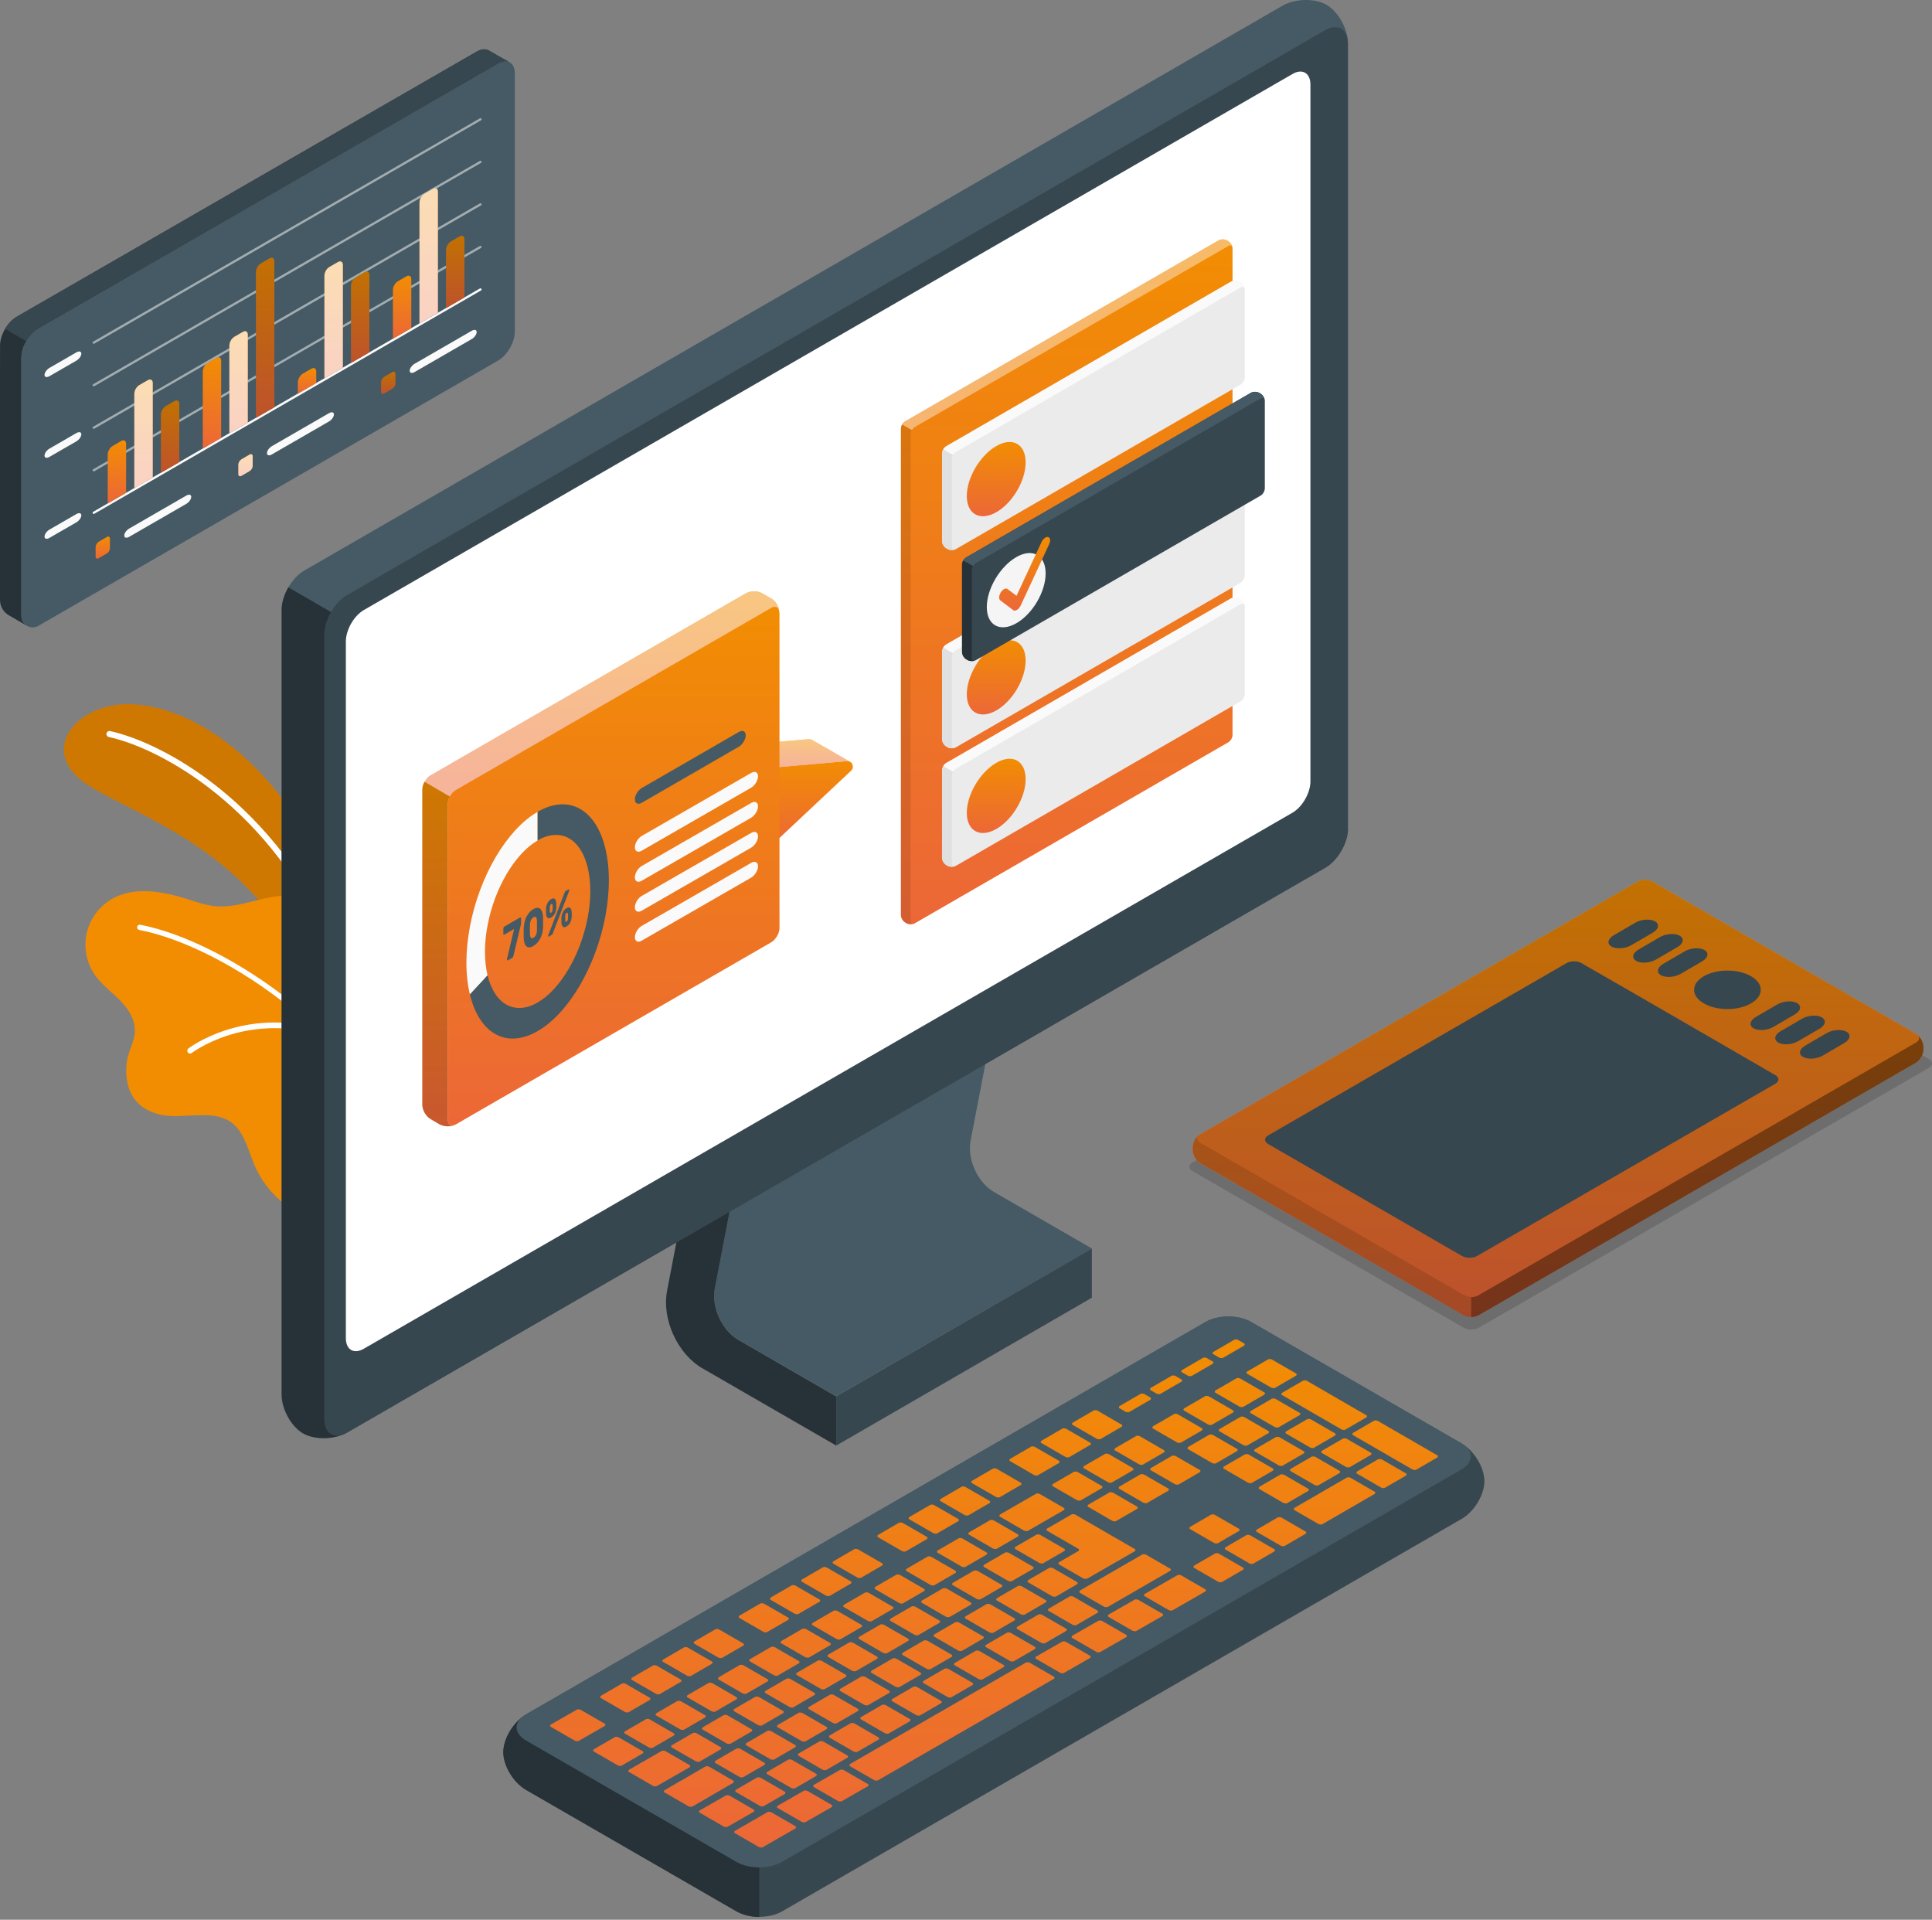 <svg xmlns="http://www.w3.org/2000/svg" width="613" height="609" viewBox="0 0 613 609" fill="none"><rect x="0" y="0" width="613" height="609" fill="#808080" stroke="none"/><path d="M117.065 320.412C117.065 320.412 108.38 281.429 94.084 259.727C79.771 238.029 60.356 224.613 42.389 223.429C24.423 222.245 10.168 238.957 29.538 250.078C48.904 261.181 83.173 272.345 99.48 314.621L117.082 320.409L117.065 320.412Z" fill="#F28D02"></path><path opacity="0.15" d="M117.065 320.412C117.065 320.412 108.38 281.429 94.084 259.727C79.771 238.029 60.356 224.613 42.389 223.429C24.423 222.245 10.168 238.957 29.538 250.078C48.904 261.181 83.173 272.345 99.48 314.621L117.082 320.409L117.065 320.412Z" fill="black"></path><path d="M106.622 302.32C106.622 302.32 106.757 302.29 106.807 302.279C107.289 302.068 107.518 301.507 107.324 301.022C87.719 254.54 51.407 235.499 34.921 231.913C34.403 231.798 33.896 232.138 33.781 232.656C33.666 233.174 34.005 233.68 34.524 233.796C50.657 237.3 86.266 256.02 105.55 301.763C105.733 302.198 106.186 302.415 106.626 302.336L106.622 302.32Z" fill="white"></path><path d="M147.035 359.255C148.591 354.232 148.641 350.525 146.844 341.925C145.047 333.324 136.806 320.698 123.951 317.619C120.053 316.696 115.197 316.545 112.283 313.206C109.534 310.06 108.812 302.914 107.419 299.047C105.645 294.086 103.468 288.807 98.966 286.098C94.338 283.293 88.446 283.951 83.174 285.194C78.755 286.233 74.329 287.643 69.734 287.559C65.261 287.466 61.167 285.652 56.873 284.446C49.917 282.503 42.085 281.545 35.759 285.043C31.659 287.297 28.604 291.346 27.541 295.891C26.478 300.437 27.433 305.437 30.103 309.27C32.417 312.6 35.857 314.961 38.636 317.925C41.346 320.816 43.357 324.529 42.642 328.576C42.104 331.58 40.515 334.128 40.197 337.173C39.387 345.042 42.173 351.331 50.317 353.471C58.799 355.713 70.213 350.131 76.097 358.909C78.323 362.241 79.274 366.257 80.889 369.933C84.113 377.253 90.263 383.227 97.653 386.271C103.128 388.521 109.445 389.319 115.274 388.288C115.274 388.288 124.937 379.376 129.15 375.548C135.612 369.697 147.031 359.238 147.031 359.238L147.035 359.255Z" fill="#F28D02"></path><path d="M60.366 334.195C60.541 334.192 60.718 334.117 60.872 334.014C61.038 333.889 77.519 321.388 101.253 328.173C101.738 328.295 102.225 328.03 102.368 327.559C102.508 327.07 102.222 326.57 101.754 326.444C77.101 319.403 59.933 332.459 59.77 332.6C59.377 332.898 59.311 333.476 59.608 333.868C59.801 334.107 60.077 334.241 60.37 334.212L60.366 334.195Z" fill="white"></path><path d="M127.707 368.402C127.254 368.501 126.81 368.246 126.694 367.796C117.081 331.164 71.4 300.218 44.191 295.005C43.73 294.913 43.439 294.466 43.519 294.026C43.611 293.566 44.058 293.274 44.498 293.354C72.151 298.663 118.542 330.122 128.329 367.385C128.445 367.835 128.177 368.299 127.727 368.415L127.707 368.402Z" fill="white"></path><path d="M396.976 419.389L463.754 457.915C467.742 460.213 470.986 465.553 470.986 469.878C470.986 474.204 467.742 479.544 463.754 481.842L248.144 606.341C244.156 608.639 237.735 608.639 233.747 606.341L166.969 567.815C162.981 565.517 159.737 560.178 159.737 555.852C159.737 551.526 162.981 546.187 166.969 543.889L382.579 419.389C386.567 417.091 392.988 417.091 396.976 419.389Z" fill="#37474F"></path><path d="M240.912 608.101C238.276 608.101 235.708 607.493 233.68 606.344L166.902 567.818C162.914 565.52 159.67 560.18 159.67 555.855C159.67 551.529 162.914 546.189 166.902 543.891L173.864 539.903H240.912V608.101Z" fill="#263238"></path><path d="M166.902 543.822L382.512 419.323C386.5 417.025 392.921 417.025 396.908 419.323L463.687 457.849C467.674 460.147 467.674 463.864 463.687 466.162L248.077 590.661C244.089 592.96 237.668 592.96 233.68 590.661L166.902 552.136C162.914 549.838 162.914 546.12 166.902 543.822Z" fill="#455A64"></path><path d="M363.992 476.773L370.751 472.853C370.751 472.853 371.021 472.379 370.751 472.244L362.91 467.716C362.91 467.716 362.099 467.513 361.829 467.716L355.07 471.636C355.07 471.636 354.799 472.109 355.07 472.244L362.91 476.773C362.91 476.773 363.721 476.976 363.992 476.773ZM350.609 461.227L343.85 465.147C343.85 465.147 343.58 465.62 343.85 465.756L351.69 470.284C351.69 470.284 352.501 470.487 352.772 470.284L359.531 466.364C359.531 466.364 359.801 465.891 359.531 465.756L351.69 461.227C351.69 461.227 350.879 461.024 350.609 461.227ZM328.71 473.866L317.22 480.49C317.22 480.49 316.949 480.963 317.22 481.098L325.06 485.627C325.06 485.627 325.871 485.83 326.142 485.627L337.632 479.003C337.632 479.003 337.902 478.53 337.632 478.395L329.791 473.866C329.791 473.866 328.98 473.664 328.71 473.866ZM340.741 466.905L333.982 470.825C333.982 470.825 333.712 471.298 333.982 471.433L341.822 475.962C341.822 475.962 342.633 476.164 342.904 475.962L349.662 472.042C349.662 472.042 349.933 471.568 349.662 471.433L341.822 466.905C341.822 466.905 341.011 466.702 340.741 466.905ZM314.111 482.247L307.352 486.168C307.352 486.168 307.081 486.641 307.352 486.776L315.192 491.304C315.192 491.304 316.003 491.507 316.273 491.304L323.032 487.384C323.032 487.384 323.303 486.911 323.032 486.776L315.192 482.247C315.192 482.247 314.381 482.045 314.111 482.247ZM304.175 487.993L297.416 491.913C297.416 491.913 297.146 492.386 297.416 492.521L305.256 497.05C305.256 497.05 306.068 497.252 306.338 497.05L313.097 493.129C313.097 493.129 313.367 492.656 313.097 492.521L305.256 487.993C305.256 487.993 304.445 487.79 304.175 487.993ZM335.063 506.444L341.822 502.524C341.822 502.524 342.093 502.051 341.822 501.916L333.982 497.387C333.982 497.387 333.171 497.185 332.9 497.387L326.142 501.308C326.142 501.308 325.871 501.781 326.142 501.916L333.982 506.444C333.982 506.444 334.793 506.647 335.063 506.444ZM325.128 512.189L331.887 508.269C331.887 508.269 332.157 507.796 331.887 507.661L324.046 503.133C324.046 503.133 323.235 502.93 322.965 503.133L316.206 507.053C316.206 507.053 315.936 507.526 316.206 507.661L324.046 512.189C324.046 512.189 324.857 512.392 325.128 512.189ZM315.192 517.935L321.951 514.014C321.951 514.014 322.221 513.541 321.951 513.406L314.111 508.878C314.111 508.878 313.3 508.675 313.029 508.878L306.27 512.798C306.27 512.798 306 513.271 306.27 513.406L314.111 517.935C314.111 517.935 314.922 518.137 315.192 517.935ZM305.256 523.68L312.015 519.76C312.015 519.76 312.286 519.286 312.015 519.151L304.175 514.623C304.175 514.623 303.364 514.42 303.094 514.623L296.335 518.543C296.335 518.543 296.064 519.016 296.335 519.151L304.175 523.68C304.175 523.68 304.986 523.882 305.256 523.68ZM354.123 482.518L360.882 478.598C360.882 478.598 361.153 478.124 360.882 477.989L353.042 473.461C353.042 473.461 352.231 473.258 351.961 473.461L345.202 477.381C345.202 477.381 344.931 477.854 345.202 477.989L353.042 482.518C353.042 482.518 353.853 482.721 354.123 482.518ZM344.999 500.767L360.139 492.048C360.139 492.048 360.409 491.575 360.139 491.44L341.079 480.423C341.079 480.423 340.268 480.22 339.997 480.423L332.157 484.951C332.157 484.951 331.887 485.424 332.157 485.559L342.228 491.372C342.228 491.372 342.566 491.845 342.228 491.98L335.942 495.63C335.942 495.63 335.672 496.103 335.942 496.238L343.782 500.767C343.782 500.767 344.593 500.97 344.864 500.767H344.999ZM294.307 493.805L287.548 497.725C287.548 497.725 287.278 498.199 287.548 498.334L295.388 502.862C295.388 502.862 296.199 503.065 296.47 502.862L303.229 498.942C303.229 498.942 303.499 498.469 303.229 498.334L295.388 493.805C295.388 493.805 294.577 493.602 294.307 493.805ZM284.371 499.55L277.612 503.47C277.612 503.47 277.342 503.944 277.612 504.079L285.453 508.607C285.453 508.607 286.264 508.81 286.534 508.607L293.293 504.687C293.293 504.687 293.563 504.214 293.293 504.079L285.453 499.55C285.453 499.55 284.642 499.348 284.371 499.55ZM234.761 563.76C234.761 563.76 235.572 563.963 235.842 563.76L242.601 559.84C242.601 559.84 242.871 559.367 242.601 559.232L234.761 554.703C234.761 554.703 233.95 554.5 233.679 554.703L226.92 558.623C226.92 558.623 226.65 559.096 226.92 559.232L234.761 563.76ZM204.954 545.376L198.195 549.296C198.195 549.296 197.925 549.769 198.195 549.904L206.035 554.433C206.035 554.433 206.846 554.636 207.117 554.433L213.876 550.513C213.876 550.513 214.146 550.04 213.876 549.904L206.035 545.376C206.035 545.376 205.224 545.173 204.954 545.376ZM220.905 558.826C220.905 558.826 221.716 559.029 221.986 558.826L228.745 554.906C228.745 554.906 229.016 554.433 228.745 554.298L220.905 549.769C220.905 549.769 220.094 549.566 219.823 549.769L213.065 553.689C213.065 553.689 212.794 554.163 213.065 554.298L220.905 558.826ZM252.266 567.275L259.025 563.355C259.025 563.355 259.296 562.882 259.025 562.746L251.185 558.218C251.185 558.218 250.374 558.015 250.104 558.218L243.345 562.138C243.345 562.138 243.074 562.611 243.345 562.746L251.185 567.275C251.185 567.275 251.996 567.478 252.266 567.275ZM241.249 572.952C241.249 572.952 242.06 573.155 242.331 572.952L249.09 569.032C249.09 569.032 249.36 568.559 249.09 568.424L241.249 563.895C241.249 563.895 240.438 563.693 240.168 563.895L233.409 567.816C233.409 567.816 233.139 568.289 233.409 568.424L241.249 572.952ZM214.889 539.631L208.13 543.551C208.13 543.551 207.86 544.024 208.13 544.159L215.971 548.688C215.971 548.688 216.782 548.891 217.052 548.688L223.811 544.768C223.811 544.768 224.082 544.294 223.811 544.159L215.971 539.631C215.971 539.631 215.16 539.428 214.889 539.631ZM264.5 510.973L257.741 514.893C257.741 514.893 257.471 515.366 257.741 515.501L265.581 520.03C265.581 520.03 266.392 520.233 266.663 520.03L273.422 516.11C273.422 516.11 273.692 515.637 273.422 515.501L265.581 510.973C265.581 510.973 264.77 510.77 264.5 510.973ZM224.825 533.886L218.066 537.806C218.066 537.806 217.796 538.279 218.066 538.414L225.906 542.943C225.906 542.943 226.718 543.145 226.988 542.943L233.747 539.022C233.747 539.022 234.017 538.549 233.747 538.414L225.906 533.886C225.906 533.886 225.095 533.683 224.825 533.886ZM274.436 505.228L267.677 509.148C267.677 509.148 267.406 509.621 267.677 509.756L275.517 514.285C275.517 514.285 276.328 514.488 276.598 514.285L283.357 510.365C283.357 510.365 283.628 509.891 283.357 509.756L275.517 505.228C275.517 505.228 274.706 505.025 274.436 505.228ZM254.564 516.718L247.806 520.638C247.806 520.638 247.535 521.111 247.806 521.247L255.646 525.775C255.646 525.775 256.457 525.978 256.727 525.775L263.486 521.855C263.486 521.855 263.756 521.382 263.486 521.247L255.646 516.718C255.646 516.718 254.835 516.515 254.564 516.718ZM244.629 522.463L237.87 526.383C237.87 526.383 237.6 526.856 237.87 526.992L245.71 531.52C245.71 531.52 246.521 531.723 246.792 531.52L253.55 527.6C253.55 527.6 253.821 527.127 253.55 526.992L245.71 522.463C245.71 522.463 244.899 522.26 244.629 522.463ZM234.693 528.208L227.934 532.128C227.934 532.128 227.664 532.602 227.934 532.737L235.775 537.265C235.775 537.265 236.586 537.468 236.856 537.265L243.615 533.345C243.615 533.345 243.885 532.872 243.615 532.737L235.775 528.208C235.775 528.208 234.964 528.005 234.693 528.208ZM285.385 535.17L292.144 531.25C292.144 531.25 292.414 530.777 292.144 530.641L284.304 526.113C284.304 526.113 283.493 525.91 283.222 526.113L276.463 530.033C276.463 530.033 276.193 530.506 276.463 530.641L284.304 535.17C284.304 535.17 285.115 535.373 285.385 535.17ZM372.508 448.588L365.749 452.508C365.749 452.508 365.478 452.981 365.749 453.116L373.589 457.645C373.589 457.645 374.4 457.848 374.671 457.645L381.43 453.725C381.43 453.725 381.7 453.252 381.43 453.116L373.589 448.588C373.589 448.588 372.778 448.385 372.508 448.588ZM360.477 455.55L353.718 459.47C353.718 459.47 353.448 459.943 353.718 460.078L361.558 464.607C361.558 464.607 362.369 464.809 362.64 464.607L369.399 460.686C369.399 460.686 369.669 460.213 369.399 460.078L361.558 455.55C361.558 455.55 360.747 455.347 360.477 455.55ZM382.376 442.91L375.617 446.831C375.617 446.831 375.347 447.304 375.617 447.439L383.457 451.967C383.457 451.967 384.268 452.17 384.539 451.967L391.298 448.047C391.298 448.047 391.568 447.574 391.298 447.439L383.457 442.91C383.457 442.91 382.646 442.708 382.376 442.91ZM331.008 495.901L337.767 491.98C337.767 491.98 338.037 491.507 337.767 491.372L329.927 486.843C329.927 486.843 329.115 486.641 328.845 486.843L322.086 490.764C322.086 490.764 321.816 491.237 322.086 491.372L329.927 495.901C329.927 495.901 330.738 496.103 331.008 495.901ZM393.393 437.233C393.393 437.233 392.582 437.03 392.311 437.233L385.552 441.153C385.552 441.153 385.282 441.626 385.552 441.761L393.393 446.29C393.393 446.29 394.204 446.493 394.474 446.29L401.233 442.37C401.233 442.37 401.503 441.897 401.233 441.761L393.393 437.233ZM295.253 529.492L302.012 525.572C302.012 525.572 302.282 525.099 302.012 524.964L294.172 520.435C294.172 520.435 293.361 520.233 293.09 520.435L286.331 524.356C286.331 524.356 286.061 524.829 286.331 524.964L294.172 529.492C294.172 529.492 294.983 529.695 295.253 529.492ZM416.914 459.267L423.673 455.347C423.673 455.347 423.943 454.874 423.673 454.739L415.832 450.21C415.832 450.21 415.021 450.007 414.751 450.21L407.992 454.13C407.992 454.13 407.722 454.603 407.992 454.739L415.832 459.267C415.832 459.267 416.644 459.47 416.914 459.267ZM395.758 458.524L402.517 454.603C402.517 454.603 402.788 454.13 402.517 453.995L394.677 449.467C394.677 449.467 393.866 449.264 393.596 449.467L386.837 453.387C386.837 453.387 386.566 453.86 386.837 453.995L394.677 458.524C394.677 458.524 395.488 458.726 395.758 458.524ZM404.613 443.722C404.613 443.722 403.802 443.519 403.531 443.722L396.772 447.642C396.772 447.642 396.502 448.115 396.772 448.25L404.613 452.779C404.613 452.779 405.424 452.981 405.694 452.779L412.453 448.858C412.453 448.858 412.723 448.385 412.453 448.25L404.613 443.722ZM406.708 442.505L425.768 453.522C425.768 453.522 426.579 453.725 426.85 453.522L433.608 449.602C433.608 449.602 433.879 449.129 433.608 448.994L414.548 437.976C414.548 437.976 413.737 437.774 413.467 437.976L406.708 441.897C406.708 441.897 406.438 442.37 406.708 442.505ZM383.66 455.144L376.901 459.064C376.901 459.064 376.631 459.537 376.901 459.673L384.741 464.201C384.741 464.201 385.552 464.404 385.823 464.201L392.582 460.281C392.582 460.281 392.852 459.808 392.582 459.673L384.741 455.144C384.741 455.144 383.93 454.941 383.66 455.144ZM308.974 498.266L302.215 502.186C302.215 502.186 301.945 502.659 302.215 502.795L310.055 507.323C310.055 507.323 310.866 507.526 311.137 507.323L317.896 503.403C317.896 503.403 318.166 502.93 317.896 502.795L310.055 498.266C310.055 498.266 309.244 498.063 308.974 498.266ZM405.897 464.945C405.897 464.945 406.708 465.147 406.978 464.945L413.737 461.024C413.737 461.024 414.008 460.551 413.737 460.416L405.897 455.888C405.897 455.888 405.086 455.685 404.815 455.888L398.056 459.808C398.056 459.808 397.786 460.281 398.056 460.416L405.897 464.945ZM318.909 492.521L312.15 496.441C312.15 496.441 311.88 496.914 312.15 497.05L319.991 501.578C319.991 501.578 320.802 501.781 321.072 501.578L327.831 497.658C327.831 497.658 328.102 497.185 327.831 497.05L319.991 492.521C319.991 492.521 319.18 492.318 318.909 492.521ZM244.561 558.15C244.561 558.15 245.372 558.353 245.643 558.15L252.402 554.23C252.402 554.23 252.672 553.757 252.402 553.622L244.561 549.093C244.561 549.093 243.75 548.891 243.48 549.093L236.721 553.013C236.721 553.013 236.45 553.487 236.721 553.622L244.561 558.15ZM229.624 544.092L222.865 548.012C222.865 548.012 222.595 548.485 222.865 548.62L230.705 553.149C230.705 553.149 231.516 553.351 231.787 553.149L238.546 549.228C238.546 549.228 238.816 548.755 238.546 548.62L230.705 544.092C230.705 544.092 229.894 543.889 229.624 544.092ZM255.578 552.405L262.337 548.485C262.337 548.485 262.608 548.012 262.337 547.877L254.497 543.348C254.497 543.348 253.686 543.145 253.415 543.348L246.656 547.268C246.656 547.268 246.386 547.741 246.656 547.877L254.497 552.405C254.497 552.405 255.308 552.608 255.578 552.405ZM265.514 546.66L272.273 542.74C272.273 542.74 272.543 542.267 272.273 542.132L264.432 537.603C264.432 537.603 263.621 537.4 263.351 537.603L256.592 541.523C256.592 541.523 256.322 541.996 256.592 542.132L264.432 546.66C264.432 546.66 265.244 546.863 265.514 546.66ZM275.45 540.915L282.208 536.995C282.208 536.995 282.479 536.522 282.208 536.386L274.368 531.858C274.368 531.858 273.557 531.655 273.287 531.858L266.528 535.778C266.528 535.778 266.257 536.251 266.528 536.386L274.368 540.915C274.368 540.915 275.179 541.118 275.45 540.915ZM239.627 538.279L232.868 542.199C232.868 542.199 232.598 542.672 232.868 542.807L240.709 547.336C240.709 547.336 241.52 547.539 241.79 547.336L248.549 543.416C248.549 543.416 248.819 542.943 248.549 542.807L240.709 538.279C240.709 538.279 239.897 538.076 239.627 538.279ZM249.563 532.534L242.804 536.454C242.804 536.454 242.533 536.927 242.804 537.062L250.644 541.591C250.644 541.591 251.455 541.794 251.726 541.591L258.485 537.671C258.485 537.671 258.755 537.198 258.485 537.062L250.644 532.534C250.644 532.534 249.833 532.331 249.563 532.534ZM289.238 509.621L282.479 513.541C282.479 513.541 282.208 514.014 282.479 514.15L290.319 518.678C290.319 518.678 291.13 518.881 291.401 518.678L298.159 514.758C298.159 514.758 298.43 514.285 298.159 514.15L290.319 509.621C290.319 509.621 289.508 509.418 289.238 509.621ZM279.302 515.366L272.543 519.286C272.543 519.286 272.273 519.759 272.543 519.895L280.383 524.423C280.383 524.423 281.195 524.626 281.465 524.423L288.224 520.503C288.224 520.503 288.494 520.03 288.224 519.895L280.383 515.366C280.383 515.366 279.573 515.163 279.302 515.366ZM299.173 503.876L292.414 507.796C292.414 507.796 292.144 508.269 292.414 508.404L300.255 512.933C300.255 512.933 301.066 513.136 301.336 512.933L308.095 509.013C308.095 509.013 308.365 508.54 308.095 508.404L300.255 503.876C300.255 503.876 299.444 503.673 299.173 503.876ZM259.498 526.789L252.739 530.709C252.739 530.709 252.469 531.182 252.739 531.317L260.58 535.846C260.58 535.846 261.391 536.049 261.661 535.846L268.42 531.926C268.42 531.926 268.691 531.452 268.42 531.317L260.58 526.789C260.58 526.789 259.769 526.586 259.498 526.789ZM269.434 521.044L262.675 524.964C262.675 524.964 262.405 525.437 262.675 525.572L270.515 530.101C270.515 530.101 271.327 530.303 271.597 530.101L278.356 526.181C278.356 526.181 278.626 525.707 278.356 525.572L270.515 521.044C270.515 521.044 269.704 520.841 269.434 521.044ZM262.202 561.462L268.961 557.542C268.961 557.542 269.231 557.069 268.961 556.934L261.121 552.405C261.121 552.405 260.31 552.202 260.039 552.405L253.28 556.325C253.28 556.325 253.01 556.798 253.28 556.934L261.121 561.462C261.121 561.462 261.932 561.665 262.202 561.462ZM204.008 555.582L196.167 551.053C196.167 551.053 195.356 550.851 195.086 551.053L188.327 554.974C188.327 554.974 188.056 555.447 188.327 555.582L196.167 560.11C196.167 560.11 196.978 560.313 197.249 560.11L204.008 556.19C204.008 556.19 204.278 555.717 204.008 555.582ZM218.877 559.975L211.037 555.447C211.037 555.447 210.226 555.244 209.955 555.447L199.479 561.462C199.479 561.462 199.209 561.935 199.479 562.07L207.319 566.599C207.319 566.599 208.131 566.802 208.401 566.599L218.877 560.583C218.877 560.583 219.148 560.11 218.877 559.975ZM191.977 546.863L184.136 542.334C184.136 542.334 183.325 542.132 183.055 542.334L174.674 547.133C174.674 547.133 174.404 547.606 174.674 547.742L182.514 552.27C182.514 552.27 183.325 552.473 183.596 552.27L191.977 547.471C191.977 547.471 192.247 546.998 191.977 546.863ZM198.398 543.145C198.398 543.145 199.209 543.348 199.479 543.145L206.238 539.225C206.238 539.225 206.508 538.752 206.238 538.617L198.398 534.088C198.398 534.088 197.587 533.886 197.316 534.088L190.557 538.009C190.557 538.009 190.287 538.482 190.557 538.617L198.398 543.145ZM232.733 564.909L224.893 560.381C224.893 560.381 224.082 560.178 223.811 560.381L210.767 567.951C210.767 567.951 210.496 568.424 210.767 568.559L218.607 573.088C218.607 573.088 219.418 573.29 219.688 573.088L232.733 565.517C232.733 565.517 233.003 565.044 232.733 564.909ZM239.222 574.101L231.381 569.573C231.381 569.573 230.57 569.37 230.3 569.573L221.919 574.372C221.919 574.372 221.648 574.845 221.919 574.98L229.759 579.508C229.759 579.508 230.57 579.711 230.841 579.508L239.222 574.71C239.222 574.71 239.492 574.236 239.222 574.101ZM272.138 500.497C272.138 500.497 272.949 500.699 273.219 500.497L279.978 496.576C279.978 496.576 280.248 496.103 279.978 495.968L272.138 491.44C272.138 491.44 271.327 491.237 271.056 491.44L264.297 495.36C264.297 495.36 264.027 495.833 264.297 495.968L272.138 500.497ZM252.266 511.987C252.266 511.987 253.077 512.189 253.348 511.987L260.107 508.067C260.107 508.067 260.377 507.593 260.107 507.458L252.266 502.93C252.266 502.93 251.455 502.727 251.185 502.93L244.426 506.85C244.426 506.85 244.156 507.323 244.426 507.458L252.266 511.987ZM208.266 537.4C208.266 537.4 209.077 537.603 209.347 537.4L216.106 533.48C216.106 533.48 216.377 533.007 216.106 532.872L208.266 528.343C208.266 528.343 207.455 528.141 207.184 528.343L200.425 532.264C200.425 532.264 200.155 532.737 200.425 532.872L208.266 537.4ZM262.202 506.242C262.202 506.242 263.013 506.444 263.283 506.242L270.042 502.321C270.042 502.321 270.313 501.848 270.042 501.713L262.202 497.185C262.202 497.185 261.391 496.982 261.121 497.185L254.362 501.105C254.362 501.105 254.091 501.578 254.362 501.713L262.202 506.242ZM242.331 517.732C242.331 517.732 243.142 517.935 243.412 517.732L250.171 513.812C250.171 513.812 250.441 513.339 250.171 513.203L242.331 508.675C242.331 508.675 241.52 508.472 241.249 508.675L234.49 512.595C234.49 512.595 234.22 513.068 234.49 513.203L242.331 517.732ZM244.629 574.845C244.629 574.845 243.818 574.642 243.547 574.845L233.071 580.86C233.071 580.86 232.801 581.333 233.071 581.469L240.911 585.997C240.911 585.997 241.722 586.2 241.993 585.997L252.469 579.982C252.469 579.982 252.74 579.508 252.469 579.373L244.629 574.845ZM228.069 525.91C228.069 525.91 228.88 526.113 229.151 525.91L235.91 521.99C235.91 521.99 236.18 521.517 235.91 521.382L228.069 516.853C228.069 516.853 227.258 516.65 226.988 516.853L220.229 520.773C220.229 520.773 219.959 521.246 220.229 521.382L228.069 525.91ZM218.134 531.655C218.134 531.655 218.945 531.858 219.215 531.655L225.974 527.735C225.974 527.735 226.244 527.262 225.974 527.127L218.134 522.598C218.134 522.598 217.323 522.396 217.052 522.598L210.293 526.518C210.293 526.518 210.023 526.992 210.293 527.127L218.134 531.655ZM428.404 468.73C428.404 468.73 427.593 468.527 427.323 468.73L410.628 478.395C410.628 478.395 410.358 478.868 410.628 479.003L418.469 483.532C418.469 483.532 419.28 483.734 419.55 483.532L436.244 473.866C436.244 473.866 436.515 473.393 436.244 473.258L428.404 468.73ZM406.505 481.369C406.505 481.369 405.694 481.166 405.424 481.369L398.665 485.289C398.665 485.289 398.394 485.762 398.665 485.897L406.505 490.426C406.505 490.426 407.316 490.628 407.587 490.426L414.345 486.506C414.345 486.506 414.616 486.032 414.345 485.897L406.505 481.369ZM272.07 555.717L278.829 551.797C278.829 551.797 279.099 551.324 278.829 551.189L270.989 546.66C270.989 546.66 270.178 546.457 269.907 546.66L263.148 550.58C263.148 550.58 262.878 551.053 263.148 551.189L270.989 555.717C270.989 555.717 271.8 555.92 272.07 555.717ZM386.634 492.791C386.634 492.791 385.823 492.589 385.552 492.791L378.793 496.712C378.793 496.712 378.523 497.185 378.793 497.32L386.634 501.848C386.634 501.848 387.445 502.051 387.715 501.848L394.474 497.928C394.474 497.928 394.745 497.455 394.474 497.32L386.634 492.791ZM438.34 462.917C438.34 462.917 437.529 462.714 437.258 462.917L430.499 466.837C430.499 466.837 430.229 467.31 430.499 467.445L438.34 471.974C438.34 471.974 439.151 472.177 439.421 471.974L446.18 468.054C446.18 468.054 446.45 467.581 446.18 467.445L438.34 462.917ZM456.116 461.7L437.056 450.683C437.056 450.683 436.245 450.48 435.974 450.683L429.215 454.603C429.215 454.603 428.945 455.077 429.215 455.212L448.275 466.229C448.275 466.229 449.086 466.432 449.357 466.229L456.116 462.309C456.116 462.309 456.386 461.835 456.116 461.7ZM349.595 514.15C349.595 514.15 348.784 513.947 348.514 514.15L340.133 518.948C340.133 518.948 339.862 519.422 340.133 519.557L347.973 524.085C347.973 524.085 348.784 524.288 349.054 524.085L357.435 519.286C357.435 519.286 357.706 518.813 357.435 518.678L349.595 514.15ZM374.671 499.686C374.671 499.686 373.86 499.483 373.589 499.686L363.113 505.701C363.113 505.701 362.843 506.174 363.113 506.309L370.953 510.838C370.953 510.838 371.764 511.04 372.035 510.838L382.511 504.822C382.511 504.822 382.781 504.349 382.511 504.214L374.671 499.686ZM326.615 527.397C326.615 527.397 325.804 527.194 325.533 527.397L269.637 559.637C269.637 559.637 269.366 560.11 269.637 560.245L277.477 564.774C277.477 564.774 278.288 564.977 278.559 564.774L334.455 532.534C334.455 532.534 334.725 532.061 334.455 531.926L326.615 527.397ZM267.609 561.462C267.609 561.462 266.798 561.259 266.528 561.462L258.147 566.261C258.147 566.261 257.876 566.734 258.147 566.869L265.987 571.398C265.987 571.398 266.798 571.601 267.068 571.398L275.45 566.599C275.45 566.599 275.72 566.126 275.45 565.991L267.609 561.462ZM338.105 520.773C338.105 520.773 337.294 520.571 337.023 520.773L328.642 525.572C328.642 525.572 328.372 526.045 328.642 526.181L336.483 530.709C336.483 530.709 337.294 530.912 337.564 530.709L345.945 525.91C345.945 525.91 346.216 525.437 345.945 525.302L338.105 520.773ZM256.119 568.086C256.119 568.086 255.308 567.883 255.037 568.086L246.656 572.885C246.656 572.885 246.386 573.358 246.656 573.493L254.497 578.021C254.497 578.021 255.308 578.224 255.578 578.021L263.959 573.223C263.959 573.223 264.23 572.75 263.959 572.614L256.119 568.086ZM361.085 507.458C361.085 507.458 360.274 507.255 360.004 507.458L351.623 512.257C351.623 512.257 351.352 512.73 351.623 512.865L359.463 517.394C359.463 517.394 360.274 517.597 360.544 517.394L368.925 512.595C368.925 512.595 369.196 512.122 368.925 511.987L361.085 507.458ZM396.569 486.979C396.569 486.979 395.758 486.776 395.488 486.979L388.729 490.899C388.729 490.899 388.459 491.372 388.729 491.507L396.569 496.036C396.569 496.036 397.381 496.238 397.651 496.036L404.41 492.115C404.41 492.115 404.68 491.642 404.41 491.507L396.569 486.979ZM418.333 471.163L425.092 467.243C425.092 467.243 425.363 466.77 425.092 466.634L417.252 462.106C417.252 462.106 416.441 461.903 416.171 462.106L409.412 466.026C409.412 466.026 409.141 466.499 409.412 466.634L417.252 471.163C417.252 471.163 418.063 471.366 418.333 471.163ZM373.995 470.892L380.754 466.972C380.754 466.972 381.024 466.499 380.754 466.364L372.913 461.835C372.913 461.835 372.102 461.633 371.832 461.835L365.073 465.756C365.073 465.756 364.802 466.229 365.073 466.364L372.913 470.892C372.913 470.892 373.724 471.095 373.995 470.892ZM351.488 509.756L371.359 498.266C371.359 498.266 371.629 497.793 371.359 497.658L363.518 493.129C363.518 493.129 362.707 492.927 362.437 493.129L342.566 504.619C342.566 504.619 342.295 505.093 342.566 505.228L350.406 509.756C350.406 509.756 351.217 509.959 351.488 509.756ZM407.316 476.84C407.316 476.84 408.127 477.043 408.398 476.84L415.157 472.92C415.157 472.92 415.427 472.447 415.157 472.312L407.316 467.783C407.316 467.783 406.505 467.581 406.235 467.783L399.476 471.704C399.476 471.704 399.206 472.177 399.476 472.312L407.316 476.84ZM397.178 470.419L403.937 466.499C403.937 466.499 404.207 466.026 403.937 465.891L396.096 461.362C396.096 461.362 395.285 461.16 395.015 461.362L388.256 465.283C388.256 465.283 387.986 465.756 388.256 465.891L396.096 470.419C396.096 470.419 396.907 470.622 397.178 470.419ZM341.552 515.501L348.311 511.581C348.311 511.581 348.581 511.108 348.311 510.973L340.47 506.444C340.47 506.444 339.659 506.242 339.389 506.444L332.63 510.365C332.63 510.365 332.36 510.838 332.63 510.973L340.47 515.501C340.47 515.501 341.282 515.704 341.552 515.501ZM385.35 489.547C385.35 489.547 386.161 489.75 386.431 489.547L393.19 485.627C393.19 485.627 393.46 485.154 393.19 485.019L385.35 480.49C385.35 480.49 384.539 480.287 384.268 480.49L377.509 484.41C377.509 484.41 377.239 484.883 377.509 485.019L385.35 489.547ZM291.941 544.159L298.7 540.239C298.7 540.239 298.971 539.766 298.7 539.631L290.86 535.102C290.86 535.102 290.049 534.899 289.778 535.102L283.02 539.022C283.02 539.022 282.749 539.496 283.02 539.631L290.86 544.159C290.86 544.159 291.671 544.362 291.941 544.159ZM301.877 538.414L308.636 534.494C308.636 534.494 308.906 534.021 308.636 533.886L300.796 529.357C300.796 529.357 299.984 529.154 299.714 529.357L292.955 533.277C292.955 533.277 292.685 533.751 292.955 533.886L300.796 538.414C300.796 538.414 301.607 538.617 301.877 538.414ZM282.006 549.904L288.765 545.984C288.765 545.984 289.035 545.511 288.765 545.376L280.924 540.847C280.924 540.847 280.113 540.645 279.843 540.847L273.084 544.768C273.084 544.768 272.814 545.241 273.084 545.376L280.924 549.904C280.924 549.904 281.735 550.107 282.006 549.904ZM321.681 526.992L328.44 523.071C328.44 523.071 328.71 522.598 328.44 522.463L320.599 517.935C320.599 517.935 319.788 517.732 319.518 517.935L312.759 521.855C312.759 521.855 312.488 522.328 312.759 522.463L320.599 526.992C320.599 526.992 321.41 527.194 321.681 526.992ZM311.745 532.737L318.504 528.816C318.504 528.816 318.774 528.343 318.504 528.208L310.664 523.68C310.664 523.68 309.852 523.477 309.582 523.68L302.823 527.6C302.823 527.6 302.553 528.073 302.823 528.208L310.664 532.737C310.664 532.737 311.475 532.939 311.745 532.737ZM331.616 521.247L338.375 517.326C338.375 517.326 338.646 516.853 338.375 516.718L330.535 512.189C330.535 512.189 329.724 511.987 329.453 512.189L322.694 516.11C322.694 516.11 322.424 516.583 322.694 516.718L330.535 521.247C330.535 521.247 331.346 521.449 331.616 521.247ZM377.036 436.489C377.036 436.489 377.847 436.692 378.118 436.489L384.877 432.569C384.877 432.569 385.147 432.096 384.877 431.961L382.781 430.744C382.781 430.744 381.97 430.542 381.7 430.744L374.941 434.665C374.941 434.665 374.671 435.138 374.941 435.273L377.036 436.489ZM328.237 467.986C328.237 467.986 329.048 468.189 329.318 467.986L336.077 464.066C336.077 464.066 336.348 463.593 336.077 463.458L328.237 458.929C328.237 458.929 327.426 458.726 327.155 458.929L320.396 462.849C320.396 462.849 320.126 463.322 320.396 463.458L328.237 467.986ZM348.108 456.496C348.108 456.496 348.919 456.699 349.19 456.496L355.948 452.576C355.948 452.576 356.219 452.103 355.948 451.967L348.108 447.439C348.108 447.439 347.297 447.236 347.027 447.439L340.268 451.359C340.268 451.359 339.997 451.832 340.268 451.967L348.108 456.496ZM316.138 474.948C316.138 474.948 316.949 475.151 317.22 474.948L323.979 471.028C323.979 471.028 324.249 470.555 323.979 470.419L316.138 465.891C316.138 465.891 315.327 465.688 315.057 465.891L308.298 469.811C308.298 469.811 308.027 470.284 308.298 470.419L316.138 474.948ZM338.172 462.241C338.172 462.241 338.984 462.444 339.254 462.241L346.013 458.321C346.013 458.321 346.283 457.848 346.013 457.713L338.172 453.184C338.172 453.184 337.361 452.981 337.091 453.184L330.332 457.104C330.332 457.104 330.062 457.577 330.332 457.713L338.172 462.241ZM296.267 486.438C296.267 486.438 297.078 486.641 297.348 486.438L304.107 482.518C304.107 482.518 304.378 482.045 304.107 481.909L296.267 477.381C296.267 477.381 295.456 477.178 295.186 477.381L288.427 481.301C288.427 481.301 288.156 481.774 288.427 481.909L296.267 486.438ZM306.203 480.693C306.203 480.693 307.014 480.896 307.284 480.693L314.043 476.773C314.043 476.773 314.313 476.3 314.043 476.164L306.203 471.636C306.203 471.636 305.392 471.433 305.121 471.636L298.362 475.556C298.362 475.556 298.092 476.029 298.362 476.164L306.203 480.693ZM357.233 447.912C357.233 447.912 358.044 448.115 358.314 447.912L365.073 443.992C365.073 443.992 365.343 443.519 365.073 443.384L362.978 442.167C362.978 442.167 362.166 441.964 361.896 442.167L355.137 446.087C355.137 446.087 354.867 446.56 355.137 446.696L357.233 447.912ZM386.972 430.744C386.972 430.744 387.783 430.947 388.053 430.744L394.812 426.824C394.812 426.824 395.083 426.351 394.812 426.216L392.717 424.999C392.717 424.999 391.906 424.797 391.636 424.999L384.877 428.919C384.877 428.919 384.606 429.393 384.877 429.528L386.972 430.744ZM403.464 440.274C403.464 440.274 404.275 440.477 404.545 440.274L411.304 436.354C411.304 436.354 411.574 435.881 411.304 435.746L403.464 431.218C403.464 431.218 402.653 431.015 402.382 431.218L395.623 435.138C395.623 435.138 395.353 435.611 395.623 435.746L403.464 440.274ZM428.269 465.418L435.028 461.497C435.028 461.497 435.298 461.024 435.028 460.889L427.187 456.361C427.187 456.361 426.376 456.158 426.106 456.361L419.347 460.281C419.347 460.281 419.077 460.754 419.347 460.889L427.187 465.418C427.187 465.418 427.999 465.62 428.269 465.418ZM367.101 442.167C367.101 442.167 367.912 442.37 368.182 442.167L374.941 438.247C374.941 438.247 375.211 437.774 374.941 437.638L372.846 436.422C372.846 436.422 372.035 436.219 371.764 436.422L365.005 440.342C365.005 440.342 364.735 440.815 365.005 440.95L367.101 442.167ZM286.331 492.115C286.331 492.115 287.142 492.318 287.413 492.115L294.172 488.195C294.172 488.195 294.442 487.722 294.172 487.587L286.331 483.058C286.331 483.058 285.52 482.856 285.25 483.058L278.491 486.979C278.491 486.979 278.221 487.452 278.491 487.587L286.331 492.115Z" fill="url(#paint0_linear_2018_2771)"></path><path d="M346.434 396.059L265.327 442.898L264.922 442.695L234.304 424.987C229.032 421.946 225.652 414.578 226.802 408.631L238.292 349.152L305.881 294.472L319.399 302.313L307.976 361.791C306.827 367.739 310.139 375.106 315.411 378.148L346.434 396.059Z" fill="#455A64"></path><path d="M265.328 442.967V458.58L222.949 434.113C214.974 429.584 209.904 418.432 211.662 409.443L224.707 341.448L238.292 349.221L226.802 408.699C225.653 414.647 229.032 422.014 234.304 425.056L264.922 442.764L265.328 442.967Z" fill="#263238"></path><path d="M346.434 396.058L265.327 442.965V458.578L346.434 411.671V396.058Z" fill="#37474F"></path><path d="M420.919 1.541C424.637 3.704 427.678 9.179 427.678 13.775V262.774C427.678 267.37 424.434 272.98 420.446 275.278L110.076 454.457C106.088 456.755 99.802 456.89 96.085 454.727C92.368 452.564 89.326 447.09 89.326 442.494V193.495C89.326 188.899 92.57 183.289 96.558 180.991L406.928 1.811C410.916 -0.487 417.202 -0.622 420.919 1.541Z" fill="#455A64"></path><path d="M110.144 454.389C106.156 456.687 99.87 456.822 96.153 454.659C92.435 452.496 89.394 447.021 89.394 442.425V193.426C89.394 191.128 90.205 188.56 91.489 186.33L332.918 325.766L110.076 454.389H110.144Z" fill="#263238"></path><path d="M427.678 262.775V13.776C427.678 9.18 424.434 7.287 420.446 9.585L110.143 188.765C106.155 191.063 102.911 196.672 102.911 201.269V450.268C102.911 454.864 106.155 456.756 110.143 454.458L420.513 275.279C424.501 272.981 427.745 267.371 427.745 262.775H427.678Z" fill="#37474F"></path><path d="M410.038 23.509L115.483 193.496C112.307 195.321 109.738 199.782 109.738 203.499V424.517C109.738 428.166 112.307 429.721 115.483 427.828L410.038 257.841C413.214 256.016 415.783 251.555 415.783 247.838V26.821C415.783 23.171 413.214 21.617 410.038 23.509Z" fill="white"></path><path opacity="0.15" d="M378.396 368.738L521.168 286.294C522.493 285.526 524.664 285.526 526.015 286.294L612.007 335.951C613.331 336.719 613.331 337.964 612.007 338.758L469.234 421.175C467.91 421.943 465.738 421.943 464.388 421.175L378.396 371.518C377.072 370.75 377.072 369.506 378.396 368.711V368.738Z" fill="black"></path><path d="M380.753 359.866L519.58 279.7C520.878 278.959 522.996 278.959 524.294 279.7L607.929 327.98C609.227 328.721 610.286 330.549 610.286 332.058V332.985C610.286 334.495 609.227 336.322 607.929 337.064L469.102 417.229C467.805 417.971 465.686 417.971 464.388 417.229L380.753 368.95C379.456 368.208 378.396 366.381 378.396 364.871V363.945C378.396 362.435 379.456 360.608 380.753 359.866Z" fill="url(#paint1_linear_2018_2771)"></path><path d="M380.753 359.866L519.58 279.701C520.878 278.959 522.996 278.959 524.294 279.701L607.929 327.98C609.227 328.722 609.227 329.94 607.929 330.708L469.102 410.874C467.805 411.615 465.686 411.615 464.388 410.874L380.753 362.594C379.456 361.853 379.456 360.634 380.753 359.866Z" fill="url(#paint2_linear_2018_2771)"></path><g opacity="0.2"><path d="M380.753 359.866L519.58 279.701C520.878 278.959 522.996 278.959 524.294 279.701L607.929 327.98C609.227 328.722 609.227 329.94 607.929 330.708L469.102 410.874C467.805 411.615 465.686 411.615 464.388 410.874L380.753 362.594C379.456 361.853 379.456 360.634 380.753 359.866Z" fill="black"></path></g><path d="M497.042 305.522C498.34 304.78 500.459 304.754 501.756 305.522C512.111 311.427 553.028 335.104 563.304 341.063C564.602 341.804 564.602 343.022 563.304 343.79C549.771 351.603 482.106 390.64 468.625 398.452C467.328 399.194 465.209 399.194 463.911 398.452L402.364 362.911C401.066 362.17 401.066 360.952 402.364 360.184L497.042 305.522Z" fill="#37474F"></path><path d="M540.608 309.68C536.477 312.063 536.477 315.93 540.608 318.313C544.74 320.697 551.44 320.697 555.571 318.313C559.703 315.93 559.703 312.063 555.571 309.68C551.44 307.296 544.74 307.296 540.608 309.68Z" fill="#37474F"></path><path d="M563.887 318.658L557.161 322.577C555.201 323.69 554.856 325.332 556.393 326.206C557.929 327.08 560.736 326.894 562.696 325.755L569.422 321.836C571.382 320.724 571.726 319.082 570.19 318.208C568.654 317.334 565.847 317.519 563.887 318.658Z" fill="#37474F"></path><path d="M571.726 323.187L564.999 327.106C563.04 328.219 562.695 329.861 564.231 330.735C565.767 331.609 568.575 331.423 570.534 330.284L577.261 326.365C579.221 325.253 579.565 323.611 578.029 322.737C576.493 321.863 573.686 322.048 571.726 323.187Z" fill="#37474F"></path><path d="M579.565 327.742L572.838 331.661C570.878 332.774 570.534 334.416 572.07 335.29C573.606 336.164 576.414 335.978 578.373 334.84L585.1 330.92C587.06 329.808 587.404 328.166 585.868 327.292C584.332 326.418 581.525 326.603 579.565 327.742Z" fill="#37474F"></path><path d="M518.812 292.731L512.085 296.65C510.126 297.763 509.781 299.405 511.317 300.279C512.853 301.153 515.661 300.967 517.62 299.828L524.347 295.909C526.307 294.797 526.651 293.155 525.115 292.281C523.579 291.407 520.772 291.592 518.812 292.731Z" fill="#37474F"></path><path d="M526.651 297.286L519.924 301.206C517.964 302.318 517.62 303.96 519.156 304.834C520.692 305.708 523.499 305.523 525.459 304.384L532.186 300.465C534.146 299.352 534.49 297.71 532.954 296.836C531.418 295.962 528.611 296.148 526.651 297.286Z" fill="#37474F"></path><path d="M534.49 301.815L527.763 305.735C525.803 306.847 525.459 308.489 526.995 309.363C528.531 310.237 531.338 310.051 533.298 308.913L540.025 304.993C541.985 303.881 542.329 302.239 540.793 301.365C539.257 300.491 536.45 300.676 534.49 301.815Z" fill="#37474F"></path><g opacity="0.3"><path d="M466.745 411.43V417.786C465.898 417.786 465.024 417.601 464.388 417.23L380.78 368.924C379.482 368.183 378.423 366.382 378.423 364.846V363.919C378.423 362.595 379.27 360.979 380.356 360.132C379.508 360.873 379.641 361.88 380.78 362.542L464.388 410.821C465.05 411.192 465.871 411.404 466.745 411.404V411.43Z" fill="black"></path></g><g opacity="0.5"><path d="M610.286 332.059V333.012C610.286 334.495 609.227 336.322 607.929 337.09L469.102 417.256C468.44 417.627 467.619 417.812 466.745 417.812V411.456C467.619 411.456 468.467 411.271 469.102 410.873L607.929 330.708C609.068 330.046 609.2 329.039 608.353 328.298C609.439 329.172 610.286 330.734 610.286 332.085V332.059Z" fill="black"></path></g><path d="M244.603 268.37L270.134 244.399C271.222 243.217 270.3 241.302 268.692 241.444L244.603 243.548V268.37Z" fill="url(#paint3_linear_2018_2771)"></path><path d="M232.522 236.573L244.603 243.547L268.692 241.443C268.999 241.443 269.283 241.443 269.52 241.561C267.605 240.427 258.479 235.155 257.605 234.706C257.321 234.54 256.967 234.469 256.588 234.493L232.522 236.573Z" fill="url(#paint4_linear_2018_2771)"></path><path opacity="0.5" d="M232.522 236.573L244.603 243.547L268.692 241.443C268.999 241.443 269.283 241.443 269.52 241.561C267.605 240.427 258.479 235.155 257.605 234.706C257.321 234.54 256.967 234.469 256.588 234.493L232.522 236.573Z" fill="white"></path><path d="M247.227 193.572C246.896 192.508 245.903 192.177 244.744 192.862L144.699 250.639C143.942 251.088 143.257 251.845 142.807 252.696L134.746 247.968C135.219 247.14 135.881 246.384 136.614 245.982L236.659 188.205C238.101 187.378 240.418 187.378 241.837 188.205L244.768 189.884C245.974 190.593 246.99 192.129 247.25 193.595L247.227 193.572Z" fill="url(#paint5_linear_2018_2771)"></path><g opacity="0.5"><path d="M247.227 193.572C246.896 192.508 245.903 192.177 244.744 192.862L144.699 250.639C143.942 251.088 143.257 251.845 142.807 252.696L134.746 247.968C135.219 247.14 135.881 246.384 136.614 245.982L236.659 188.205C238.101 187.378 240.418 187.378 241.837 188.205L244.768 189.884C245.974 190.593 246.99 192.129 247.25 193.595L247.227 193.572Z" fill="white"></path></g><path d="M247.321 194.351V294.42C247.321 296.075 246.139 298.061 244.721 298.912L150.159 353.498L144.651 356.689C144.533 356.76 144.391 356.831 144.249 356.878C144.249 356.878 144.202 356.878 144.178 356.878C142.949 357.327 142.051 356.618 142.051 355.176V255.107C142.051 254.327 142.311 253.452 142.736 252.672C143.186 251.821 143.871 251.064 144.628 250.615L244.673 192.838C245.832 192.153 246.848 192.507 247.155 193.547C247.155 193.618 247.155 193.666 247.203 193.737C247.25 193.926 247.274 194.115 247.274 194.304L247.321 194.351Z" fill="url(#paint6_linear_2018_2771)"></path><path d="M144.226 356.902C144.226 356.902 144.036 356.973 143.918 357.02C143.776 357.091 143.611 357.115 143.469 357.138C143.256 357.209 143.02 357.233 142.783 357.256C142.571 357.256 142.334 357.304 142.098 357.304C141.625 357.304 141.152 357.233 140.703 357.138C140.254 357.044 139.852 356.878 139.497 356.689L136.59 354.987C135.148 354.16 133.989 352.15 133.989 350.495V250.45C133.989 249.622 134.273 248.748 134.698 247.967L142.76 252.695C142.311 253.476 142.074 254.35 142.074 255.13V355.2C142.074 356.665 142.973 357.351 144.202 356.902H144.226Z" fill="url(#paint7_linear_2018_2771)"></path><path opacity="0.15" d="M144.226 356.902C144.226 356.902 144.036 356.973 143.918 357.02C143.776 357.091 143.611 357.115 143.469 357.138C143.256 357.209 143.02 357.233 142.783 357.256C142.571 357.256 142.334 357.304 142.098 357.304C141.625 357.304 141.152 357.233 140.703 357.138C140.254 357.044 139.852 356.878 139.497 356.689L136.59 354.987C135.148 354.16 133.989 352.15 133.989 350.495V250.45C133.989 249.622 134.273 248.748 134.698 247.967L142.76 252.695C142.311 253.476 142.074 254.35 142.074 255.13V355.2C142.074 356.665 142.973 357.351 144.202 356.902H144.226Z" fill="black"></path><path d="M160.845 304.374C160.845 304.374 160.845 304.255 160.868 304.161L163.138 294.681L159.994 296.501C159.994 296.501 159.852 296.549 159.805 296.501C159.757 296.454 159.71 296.359 159.71 296.241V294.539C159.71 294.421 159.734 294.303 159.805 294.185C159.852 294.066 159.923 293.972 159.994 293.948L165.029 291.04C165.029 291.04 165.171 290.993 165.242 291.04C165.289 291.088 165.336 291.182 165.336 291.3V292.813C165.336 292.979 165.289 293.286 165.171 293.735L162.901 303.239C162.901 303.239 162.83 303.475 162.783 303.57C162.736 303.664 162.665 303.759 162.594 303.806L161.128 304.657C161.128 304.657 161.01 304.704 160.963 304.657C160.916 304.61 160.892 304.539 160.892 304.421L160.845 304.374Z" fill="#455A64"></path><path d="M169.237 288.417C169.757 288.11 170.207 287.968 170.585 287.992C170.963 287.992 171.27 288.157 171.53 288.417C171.79 288.677 171.956 289.032 172.098 289.505C172.216 289.977 172.287 290.497 172.311 291.065C172.311 291.514 172.311 292.01 172.311 292.507C172.311 293.003 172.311 293.5 172.311 293.949C172.311 294.54 172.216 295.155 172.098 295.746C171.98 296.36 171.79 296.928 171.53 297.471C171.294 298.015 170.963 298.512 170.585 298.961C170.207 299.41 169.757 299.788 169.237 300.095C168.717 300.403 168.268 300.545 167.866 300.521C167.488 300.521 167.181 300.355 166.921 300.119C166.661 299.859 166.495 299.504 166.377 299.032C166.259 298.559 166.188 298.039 166.164 297.471C166.164 297.022 166.164 296.573 166.164 296.053C166.164 295.533 166.164 295.06 166.164 294.587C166.164 293.996 166.259 293.382 166.377 292.791C166.495 292.176 166.684 291.609 166.921 291.065C167.181 290.521 167.488 290.025 167.866 289.552C168.244 289.103 168.694 288.724 169.237 288.417ZM170.372 294.965C170.396 294.044 170.396 293.122 170.372 292.247C170.372 291.987 170.325 291.75 170.301 291.538C170.254 291.325 170.207 291.159 170.112 291.041C170.017 290.923 169.923 290.852 169.781 290.828C169.639 290.828 169.474 290.876 169.261 290.994C169.048 291.112 168.883 291.254 168.741 291.443C168.599 291.632 168.481 291.821 168.41 292.034C168.315 292.247 168.268 292.483 168.221 292.743C168.173 293.003 168.15 293.263 168.15 293.523C168.103 294.445 168.103 295.344 168.15 296.242C168.15 296.502 168.173 296.738 168.221 296.951C168.268 297.164 168.315 297.329 168.41 297.424C168.504 297.542 168.599 297.613 168.741 297.637C168.883 297.637 169.048 297.59 169.261 297.471C169.474 297.353 169.639 297.211 169.781 297.022C169.923 296.833 170.041 296.644 170.136 296.431C170.23 296.218 170.277 295.982 170.325 295.722C170.372 295.462 170.396 295.202 170.396 294.942L170.372 294.965Z" fill="#455A64"></path><path d="M176.518 286.597C176.518 287.022 176.518 287.424 176.518 287.826C176.518 288.157 176.471 288.488 176.4 288.795C176.329 289.103 176.235 289.41 176.093 289.694C175.951 289.977 175.786 290.237 175.573 290.474C175.36 290.71 175.124 290.899 174.864 291.065C174.604 291.23 174.344 291.301 174.154 291.301C173.942 291.301 173.776 291.23 173.658 291.088C173.516 290.947 173.422 290.781 173.351 290.521C173.28 290.285 173.232 290.001 173.232 289.694C173.232 289.481 173.232 289.292 173.232 289.103C173.232 288.914 173.232 288.701 173.232 288.464C173.232 288.133 173.28 287.802 173.351 287.495C173.422 287.188 173.516 286.88 173.658 286.597C173.776 286.313 173.965 286.053 174.154 285.817C174.344 285.58 174.604 285.391 174.864 285.226C175.147 285.06 175.384 284.989 175.573 284.989C175.762 284.989 175.951 285.06 176.069 285.202C176.211 285.32 176.306 285.509 176.377 285.746C176.447 285.982 176.495 286.266 176.495 286.573L176.518 286.597ZM179.142 283.169C179.19 283.051 179.237 282.933 179.284 282.862C179.332 282.767 179.403 282.696 179.497 282.649L180.372 282.152C180.372 282.152 180.514 282.105 180.561 282.152C180.608 282.176 180.632 282.247 180.632 282.342C180.632 282.342 180.632 282.389 180.632 282.436C180.632 282.483 180.632 282.507 180.608 282.554L175.407 296.077C175.36 296.195 175.313 296.313 175.265 296.384C175.218 296.455 175.147 296.526 175.029 296.597L174.178 297.093C174.178 297.093 174.036 297.14 173.989 297.093C173.942 297.069 173.918 296.998 173.918 296.904C173.918 296.904 173.918 296.857 173.918 296.809C173.918 296.762 173.918 296.738 173.942 296.691L179.142 283.169ZM174.438 288.937C174.438 289.197 174.485 289.41 174.556 289.505C174.627 289.623 174.722 289.623 174.887 289.528C175.053 289.434 175.147 289.315 175.218 289.126C175.289 288.961 175.313 288.724 175.336 288.441C175.336 288.063 175.336 287.708 175.336 287.377C175.336 287.093 175.289 286.928 175.218 286.81C175.147 286.715 175.053 286.691 174.887 286.81C174.745 286.904 174.627 287.022 174.556 287.211C174.485 287.401 174.462 287.613 174.438 287.897C174.438 288.275 174.438 288.63 174.438 288.961V288.937ZM181.412 289.434C181.412 289.859 181.412 290.261 181.412 290.663C181.412 290.994 181.365 291.325 181.294 291.632C181.223 291.939 181.128 292.247 180.986 292.531C180.845 292.814 180.679 293.074 180.466 293.311C180.254 293.547 180.017 293.736 179.757 293.902C179.473 294.067 179.237 294.138 179.048 294.138C178.835 294.138 178.67 294.067 178.551 293.925C178.41 293.783 178.315 293.594 178.244 293.382C178.173 293.145 178.126 292.861 178.126 292.554C178.126 292.341 178.126 292.152 178.126 291.963C178.126 291.774 178.126 291.561 178.126 291.325C178.126 290.994 178.173 290.663 178.244 290.356C178.315 290.025 178.41 289.741 178.551 289.457C178.67 289.174 178.859 288.914 179.048 288.677C179.261 288.441 179.497 288.252 179.757 288.086C180.041 287.921 180.277 287.85 180.466 287.85C180.679 287.85 180.845 287.921 180.963 288.039C181.105 288.181 181.199 288.346 181.27 288.583C181.341 288.819 181.388 289.103 181.388 289.41L181.412 289.434ZM179.332 291.774C179.332 292.058 179.379 292.223 179.45 292.341C179.497 292.436 179.615 292.46 179.781 292.341C179.923 292.247 180.041 292.129 180.112 291.939C180.159 291.774 180.206 291.538 180.23 291.254C180.23 290.876 180.23 290.521 180.23 290.19C180.23 289.93 180.183 289.741 180.112 289.623C180.041 289.528 179.946 289.505 179.781 289.599C179.615 289.694 179.521 289.835 179.45 290.001C179.379 290.166 179.355 290.403 179.332 290.687C179.332 291.065 179.332 291.419 179.332 291.75V291.774Z" fill="#455A64"></path><path d="M157.299 271.845C153.493 278.322 150.585 286.053 149.095 293.972C148.386 297.778 147.984 301.608 147.984 305.367C147.984 309.126 148.386 312.506 149.095 315.485L154.698 309.433C154.178 307.235 153.871 304.729 153.871 301.963C153.871 299.197 154.154 296.36 154.698 293.547C155.786 287.708 157.961 281.987 160.774 277.211C163.54 272.531 166.92 268.748 170.584 266.621V257.543C165.62 260.403 161.034 265.533 157.299 271.845Z" fill="#FAFAFA"></path><path d="M192.074 269.15C190.584 262.957 187.677 258.583 183.871 256.503C180.135 254.47 175.549 254.659 170.585 257.519V266.597C174.249 264.47 177.63 264.375 180.395 265.864C183.209 267.401 185.36 270.616 186.471 275.202C186.991 277.401 187.298 279.907 187.298 282.673C187.298 285.439 187.015 288.275 186.471 291.089C185.36 296.928 183.209 302.649 180.395 307.424C177.63 312.105 174.273 315.887 170.585 318.015C166.92 320.143 163.54 320.237 160.774 318.748C157.961 317.211 155.81 313.996 154.698 309.41L149.096 315.462C150.585 321.656 153.493 326.029 157.299 328.109C161.034 330.142 165.62 329.953 170.585 327.093C175.549 324.232 180.135 319.102 183.871 312.79C187.677 306.313 190.584 298.583 192.074 290.663C192.783 286.857 193.185 283.027 193.185 279.268C193.185 275.51 192.783 272.129 192.074 269.15Z" fill="#455A64"></path><path d="M203.587 250.001L234.461 232.176C235.643 231.491 236.612 231.987 236.612 233.264C236.612 234.54 235.643 236.148 234.461 236.857L203.587 254.682C202.405 255.367 201.436 254.871 201.436 253.594C201.436 252.294 202.405 250.71 203.587 250.001Z" fill="#455A64"></path><path d="M203.587 265.202L238.362 245.178C239.544 244.493 240.513 244.989 240.513 246.266C240.513 247.542 239.544 249.15 238.362 249.859L203.587 269.882C202.405 270.568 201.436 270.071 201.436 268.795C201.436 267.495 202.405 265.911 203.587 265.202Z" fill="#FAFAFA"></path><path d="M203.587 274.729L238.362 254.705C239.544 254.02 240.513 254.516 240.513 255.793C240.513 257.069 239.544 258.677 238.362 259.386L203.587 279.409C202.405 280.095 201.436 279.598 201.436 278.322C201.436 277.022 202.405 275.438 203.587 274.729Z" fill="#FAFAFA"></path><path d="M203.587 284.232L238.362 264.209C239.544 263.523 240.513 264.019 240.513 265.296C240.513 266.573 239.544 268.18 238.362 268.889L203.587 288.913C202.405 289.598 201.436 289.102 201.436 287.825C201.436 286.525 202.405 284.941 203.587 284.232Z" fill="#FAFAFA"></path><path d="M203.587 293.735L238.362 273.712C239.544 273.026 240.513 273.523 240.513 274.799C240.513 276.076 239.544 277.684 238.362 278.393L203.587 298.416C202.405 299.102 201.436 298.605 201.436 297.329C201.436 296.028 202.405 294.445 203.587 293.735Z" fill="#FAFAFA"></path><path d="M155.137 16.035C154.166 15.444 152.803 15.466 151.296 16.348L5.293 100.482C2.378 102.168 0.011 106.266 0.011 109.638V117.264H0.022H0V190.322C0 190.579 0.022 190.835 0.056 191.092C0.301 192.812 1.306 194.341 2.825 195.201L8.408 198.428L8.687 198.584C7.47 197.881 6.778 196.697 6.789 195.391V124.165V113.479C6.789 110.107 9.167 105.987 12.092 104.301L158.074 20.167C159.447 19.385 160.675 19.262 161.635 19.72C160.508 19.128 156.108 16.605 155.159 16.035H155.137Z" fill="#263238"></path><path d="M163.322 22.567C163.299 22.389 163.288 22.232 163.232 22.076C163.255 22.042 163.232 22.009 163.21 21.975C163.188 21.797 163.143 21.64 163.087 21.506C163.02 21.261 162.909 21.038 162.775 20.825C162.741 20.725 162.674 20.636 162.596 20.546C162.54 20.479 162.507 20.412 162.44 20.356C162.339 20.222 162.227 20.111 162.093 20.01C162.093 20.01 162.071 19.988 162.06 19.977C161.926 19.876 161.77 19.787 161.613 19.72C160.653 19.273 159.425 19.385 158.051 20.166L12.07 104.301C9.156 105.987 6.767 110.107 6.767 113.479V195.391C6.767 198.182 9.781 199.924 12.193 198.528L158.04 114.383C160.955 112.697 163.344 108.599 163.344 105.205V23.226C163.344 23.003 163.322 22.779 163.311 22.567H163.322Z" fill="#455A64"></path><path d="M158.051 20.178L12.07 104.312C10.619 105.16 9.29 106.59 8.341 108.242L1.619 104.345C2.568 102.715 3.875 101.297 5.304 100.482L151.296 16.348C152.815 15.466 154.166 15.455 155.137 16.035C156.086 16.616 160.486 19.117 161.602 19.72C160.675 19.273 159.425 19.407 158.051 20.189V20.178Z" fill="#37474F"></path><path opacity="0.5" d="M29.734 109.058C29.611 109.058 29.489 108.991 29.422 108.879C29.321 108.711 29.377 108.488 29.556 108.388L152.267 37.541C152.435 37.441 152.658 37.496 152.759 37.675C152.859 37.842 152.803 38.066 152.625 38.166L29.913 109.013C29.857 109.046 29.79 109.058 29.734 109.058Z" fill="white"></path><path opacity="0.5" d="M29.734 122.557C29.611 122.557 29.489 122.49 29.422 122.378C29.321 122.211 29.377 121.987 29.556 121.887L152.267 51.04C152.435 50.94 152.658 50.996 152.759 51.174C152.859 51.342 152.803 51.565 152.625 51.666L29.913 122.512C29.857 122.546 29.79 122.557 29.734 122.557Z" fill="white"></path><path opacity="0.5" d="M29.734 136.045C29.611 136.045 29.489 135.978 29.422 135.867C29.321 135.699 29.377 135.476 29.556 135.375L152.267 64.528C152.435 64.428 152.658 64.484 152.759 64.662C152.859 64.83 152.803 65.053 152.625 65.154L29.913 136.001C29.857 136.034 29.79 136.045 29.734 136.045Z" fill="white"></path><path opacity="0.5" d="M29.734 149.544C29.611 149.544 29.489 149.477 29.422 149.366C29.321 149.198 29.377 148.975 29.556 148.875L152.267 78.028C152.435 77.927 152.658 77.983 152.759 78.162C152.859 78.329 152.803 78.553 152.625 78.653L29.913 149.5C29.857 149.533 29.79 149.544 29.734 149.544Z" fill="white"></path><path d="M29.734 163.033C29.611 163.033 29.489 162.966 29.422 162.854C29.321 162.687 29.377 162.463 29.556 162.363L152.267 91.516C152.435 91.416 152.658 91.471 152.759 91.65C152.859 91.817 152.803 92.041 152.625 92.141L29.913 162.988C29.857 163.022 29.79 163.033 29.734 163.033Z" fill="#FAFAFA"></path><path d="M34.19 144.163C34.19 143.169 34.882 141.963 35.742 141.461L38.466 139.886C39.326 139.395 40.018 139.797 40.018 140.791V156.333L34.179 159.705V144.163H34.19Z" fill="url(#paint8_linear_2018_2771)"></path><path d="M42.631 124.879C42.631 123.886 43.324 122.68 44.183 122.177L46.908 120.603C47.767 120.112 48.46 120.514 48.46 121.507V151.476L42.62 154.848V124.879H42.631Z" fill="url(#paint9_linear_2018_2771)"></path><path d="M51.061 131.534C51.061 130.54 51.753 129.334 52.613 128.832L55.337 127.258C56.197 126.766 56.889 127.168 56.889 128.162V146.608L51.05 149.98V131.534H51.061Z" fill="url(#paint10_linear_2018_2771)"></path><path opacity="0.2" d="M51.061 131.534C51.061 130.54 51.753 129.334 52.613 128.832L55.337 127.258C56.197 126.766 56.889 127.168 56.889 128.162V146.608L51.05 149.98V131.534H51.061Z" fill="black"></path><path opacity="0.7" d="M42.631 124.879C42.631 123.886 43.324 122.68 44.183 122.177L46.908 120.603C47.767 120.112 48.46 120.514 48.46 121.507V151.476L42.62 154.848V124.879H42.631Z" fill="white"></path><path d="M64.349 117.789C64.349 116.795 65.041 115.589 65.901 115.087L68.626 113.513C69.485 113.021 70.178 113.423 70.178 114.417V138.926L64.338 142.298V117.789H64.349Z" fill="url(#paint11_linear_2018_2771)"></path><path d="M72.79 109.56C72.79 108.566 73.483 107.36 74.343 106.858L77.067 105.283C77.927 104.792 78.619 105.194 78.619 106.188V134.069L72.779 137.441V109.56H72.79Z" fill="url(#paint12_linear_2018_2771)"></path><path d="M81.221 86.268C81.221 85.274 81.913 84.068 82.773 83.566L85.498 81.992C86.357 81.5 87.05 81.902 87.05 82.896V129.2L81.21 132.572V86.268H81.221Z" fill="url(#paint13_linear_2018_2771)"></path><path opacity="0.2" d="M81.221 86.268C81.221 85.274 81.913 84.068 82.773 83.566L85.498 81.992C86.357 81.5 87.05 81.902 87.05 82.896V129.2L81.21 132.572V86.268H81.221Z" fill="black"></path><path opacity="0.7" d="M72.79 109.56C72.79 108.566 73.483 107.36 74.343 106.858L77.067 105.283C77.927 104.792 78.619 105.194 78.619 106.188V134.069L72.779 137.441V109.56H72.79Z" fill="white"></path><path d="M94.519 121.239C94.519 120.245 95.211 119.039 96.071 118.537L98.796 116.962C99.655 116.471 100.347 116.873 100.347 117.867V121.507L94.508 124.879V121.239H94.519Z" fill="url(#paint14_linear_2018_2771)"></path><path d="M102.95 87.407C102.95 86.413 103.642 85.207 104.502 84.705L107.226 83.13C108.086 82.639 108.778 83.041 108.778 84.035V116.639L102.938 120.011V87.407H102.95Z" fill="url(#paint15_linear_2018_2771)"></path><path d="M111.379 90.612C111.379 89.618 112.072 88.412 112.931 87.909L115.656 86.335C116.516 85.844 117.208 86.246 117.208 87.24V111.771L111.368 115.143V90.612H111.379Z" fill="url(#paint16_linear_2018_2771)"></path><path opacity="0.2" d="M111.379 90.612C111.379 89.618 112.072 88.412 112.931 87.909L115.656 86.335C116.516 85.844 117.208 86.246 117.208 87.24V111.771L111.368 115.143V90.612H111.379Z" fill="black"></path><path opacity="0.7" d="M102.95 87.407C102.95 86.413 103.642 85.207 104.502 84.705L107.226 83.13C108.086 82.639 108.778 83.041 108.778 84.035V116.639L102.938 120.011V87.407H102.95Z" fill="white"></path><path d="M124.677 91.93C124.677 90.936 125.369 89.73 126.229 89.227L128.954 87.653C129.813 87.162 130.506 87.564 130.506 88.557V104.1L124.666 107.472V91.93H124.677Z" fill="url(#paint17_linear_2018_2771)"></path><path d="M133.108 64.182C133.108 63.189 133.8 61.983 134.66 61.48L137.384 59.906C138.244 59.415 138.936 59.817 138.936 60.81V99.232L133.097 102.604V64.182H133.108Z" fill="url(#paint18_linear_2018_2771)"></path><path d="M141.538 79.289C141.538 78.296 142.23 77.09 143.09 76.587L145.814 75.013C146.674 74.522 147.366 74.924 147.366 75.917V94.363L141.526 97.735V79.289H141.538Z" fill="url(#paint19_linear_2018_2771)"></path><path opacity="0.2" d="M141.538 79.289C141.538 78.296 142.23 77.09 143.09 76.587L145.814 75.013C146.674 74.522 147.366 74.924 147.366 75.917V94.363L141.526 97.735V79.289H141.538Z" fill="black"></path><path opacity="0.7" d="M133.108 64.182C133.108 63.189 133.8 61.983 134.66 61.48L137.384 59.906C138.244 59.415 138.936 59.817 138.936 60.81V99.232L133.097 102.604V64.182H133.108Z" fill="white"></path><path d="M14.125 170.224C14.125 169.498 14.817 168.515 15.677 168.013L24.252 163.067C25.112 162.575 25.804 162.754 25.804 163.48C25.804 164.205 25.112 165.188 24.252 165.69L15.677 170.637C14.817 171.128 14.125 170.95 14.125 170.224Z" fill="#FAFAFA"></path><path d="M14.125 144.531C14.125 143.805 14.817 142.823 15.677 142.32L24.252 137.374C25.112 136.883 25.804 137.061 25.804 137.787C25.804 138.513 25.112 139.495 24.252 139.998L15.677 144.944C14.817 145.435 14.125 145.257 14.125 144.531Z" fill="#FAFAFA"></path><path d="M14.125 118.928C14.125 118.203 14.817 117.22 15.677 116.718L24.252 111.771C25.112 111.28 25.804 111.458 25.804 112.184C25.804 112.91 25.112 113.893 24.252 114.395L15.677 119.341C14.817 119.833 14.125 119.654 14.125 118.928Z" fill="#FAFAFA"></path><path d="M39.427 169.889C39.427 169.163 40.119 168.18 40.979 167.678L59.123 157.205C59.983 156.713 60.675 156.892 60.675 157.618C60.675 158.343 59.983 159.326 59.123 159.828L40.979 170.302C40.119 170.793 39.427 170.615 39.427 169.889Z" fill="#FAFAFA"></path><path d="M34.882 173.908V170.905C34.882 170.291 34.447 170.034 33.911 170.346L31.309 171.854C30.773 172.166 30.338 172.915 30.338 173.529V176.532C30.338 177.146 30.773 177.403 31.309 177.091L33.911 175.583C34.447 175.27 34.882 174.522 34.882 173.908Z" fill="url(#paint20_linear_2018_2771)"></path><path d="M84.703 143.75C84.703 143.024 85.395 142.041 86.255 141.539L104.4 131.065C105.259 130.574 105.952 130.753 105.952 131.478C105.952 132.204 105.259 133.187 104.4 133.689L86.255 144.163C85.395 144.654 84.703 144.475 84.703 143.75Z" fill="#FAFAFA"></path><path d="M80.17 147.769V144.765C80.17 144.151 79.735 143.895 79.199 144.207L76.597 145.715C76.061 146.027 75.626 146.775 75.626 147.389V150.393C75.626 151.007 76.061 151.264 76.597 150.951L79.199 149.444C79.735 149.131 80.17 148.383 80.17 147.769Z" fill="url(#paint21_linear_2018_2771)"></path><path opacity="0.7" d="M80.17 147.769V144.765C80.17 144.151 79.735 143.895 79.199 144.207L76.597 145.715C76.061 146.027 75.626 146.775 75.626 147.389V150.393C75.626 151.007 76.061 151.264 76.597 150.951L79.199 149.444C79.735 149.131 80.17 148.383 80.17 147.769Z" fill="white"></path><path d="M129.992 117.61C129.992 116.885 130.684 115.902 131.544 115.4L149.689 104.926C150.548 104.435 151.241 104.613 151.241 105.339C151.241 106.065 150.548 107.048 149.689 107.55L131.544 118.024C130.684 118.515 129.992 118.336 129.992 117.61Z" fill="#FAFAFA"></path><path d="M125.459 121.63V118.626C125.459 118.012 125.023 117.755 124.487 118.068L121.885 119.575C121.35 119.888 120.914 120.636 120.914 121.25V124.254C120.914 124.868 121.35 125.125 121.885 124.812L124.487 123.305C125.023 122.992 125.459 122.244 125.459 121.63Z" fill="url(#paint22_linear_2018_2771)"></path><path opacity="0.2" d="M125.459 121.63V118.626C125.459 118.012 125.023 117.755 124.487 118.068L121.885 119.575C121.35 119.888 120.914 120.636 120.914 121.25V124.254C120.914 124.868 121.35 125.125 121.885 124.812L124.487 123.305C125.023 122.992 125.459 122.244 125.459 121.63Z" fill="black"></path><path d="M287.627 292.885L287.169 292.62C286.44 292.198 285.844 291.168 285.844 290.324V135.955C285.844 135.112 286.434 134.082 287.169 133.66L386.634 76.243C387.363 75.822 388.55 75.822 389.285 76.243L389.743 76.509C390.472 76.93 391.068 77.96 391.068 78.804V233.173C391.068 234.017 390.478 235.047 389.743 235.468L290.272 292.891C289.543 293.312 288.356 293.312 287.621 292.891L287.627 292.885Z" fill="url(#paint23_linear_2018_2771)"></path><path opacity="0.4" d="M391.056 78.587C390.966 77.9 390.411 77.653 389.743 78.032L290.272 135.461C289.904 135.672 289.579 136.039 289.338 136.443L286.235 134.654C286.47 134.238 286.802 133.876 287.169 133.66L386.634 76.243C387.369 75.822 388.556 75.822 389.285 76.243L389.743 76.508C390.411 76.894 390.972 77.791 391.056 78.587Z" fill="white"></path><path opacity="0.1" d="M290.049 292.993C289.32 293.306 288.29 293.27 287.627 292.89L287.163 292.625C286.434 292.204 285.844 291.173 285.844 290.33V135.961C285.844 135.539 285.988 135.069 286.229 134.66L289.332 136.449C289.097 136.864 288.946 137.334 288.946 137.75V292.125C288.946 292.878 289.422 293.234 290.049 292.993Z" fill="black"></path><path d="M300.676 237.059L300.218 236.794C299.489 236.372 298.893 235.342 298.893 234.499V206.751C298.893 205.908 299.483 204.878 300.218 204.456L390.526 152.269C391.255 151.847 392.442 151.847 393.177 152.269L393.635 152.534C394.364 152.956 394.96 153.986 394.96 154.829V182.576C394.96 183.42 394.37 184.45 393.635 184.872L303.326 237.059C302.597 237.481 301.411 237.481 300.676 237.059Z" fill="#EBEBEB"></path><path d="M394.942 154.618C394.851 153.932 394.297 153.685 393.629 154.064L303.326 206.251C302.959 206.462 302.633 206.83 302.392 207.233L299.29 205.444C299.525 205.029 299.856 204.667 300.224 204.45L390.526 152.263C391.261 151.841 392.448 151.841 393.177 152.263L393.635 152.528C394.303 152.913 394.863 153.811 394.948 154.606L394.942 154.618Z" fill="#FAFAFA"></path><path d="M303.103 237.162C302.374 237.475 301.344 237.439 300.682 237.059L300.218 236.794C299.489 236.373 298.898 235.343 298.898 234.499V206.758C298.898 206.336 299.043 205.866 299.284 205.457L302.386 207.246C302.151 207.661 302.001 208.131 302.001 208.547V236.3C302.001 237.053 302.477 237.409 303.103 237.168V237.162Z" fill="#E0E0E0"></path><path d="M316.097 204.39C321.248 201.414 325.423 203.727 325.423 209.559C325.423 215.39 321.242 222.474 316.085 225.39C310.929 228.306 306.748 225.987 306.754 220.221C306.754 214.45 310.947 207.366 316.097 204.396V204.39Z" fill="url(#paint24_linear_2018_2771)"></path><path d="M300.676 274.656L300.218 274.391C299.489 273.969 298.893 272.939 298.893 272.095V244.348C298.893 243.505 299.483 242.475 300.218 242.053L390.526 189.866C391.255 189.444 392.442 189.444 393.177 189.866L393.635 190.131C394.364 190.552 394.96 191.582 394.96 192.426V220.173C394.96 221.017 394.37 222.047 393.635 222.468L303.326 274.656C302.597 275.077 301.411 275.077 300.676 274.656Z" fill="#EBEBEB"></path><path d="M394.942 192.221C394.852 191.534 394.297 191.287 393.629 191.667L303.32 243.86C302.953 244.071 302.628 244.439 302.387 244.842L299.284 243.053C299.519 242.637 299.85 242.276 300.218 242.059L390.52 189.872C391.255 189.45 392.442 189.45 393.171 189.872L393.629 190.137C394.297 190.522 394.858 191.42 394.942 192.215V192.221Z" fill="#FAFAFA"></path><path d="M303.103 274.765C302.374 275.078 301.344 275.042 300.682 274.662L300.218 274.397C299.489 273.975 298.898 272.945 298.898 272.102V244.361C298.898 243.939 299.043 243.469 299.284 243.059L302.386 244.849C302.151 245.264 302.001 245.734 302.001 246.15V273.903C302.001 274.656 302.477 275.012 303.103 274.771V274.765Z" fill="#E0E0E0"></path><path d="M316.097 241.993C321.248 239.017 325.423 241.33 325.423 247.162C325.423 252.993 321.242 260.078 316.085 262.993C310.929 265.909 306.748 263.59 306.754 257.825C306.754 252.053 310.947 244.969 316.097 241.999V241.993Z" fill="url(#paint25_linear_2018_2771)"></path><path d="M300.676 174.173L300.218 173.907C299.489 173.486 298.893 172.456 298.893 171.612V143.865C298.893 143.022 299.483 141.991 300.218 141.57L390.526 89.388C391.255 88.967 392.442 88.967 393.177 89.388L393.635 89.653C394.364 90.075 394.96 91.105 394.96 91.949V119.696C394.96 120.539 394.37 121.569 393.635 121.991L303.326 174.173C302.597 174.594 301.411 174.594 300.676 174.173Z" fill="#EBEBEB"></path><path d="M394.942 91.732C394.851 91.045 394.297 90.798 393.629 91.178L303.326 143.371C302.959 143.582 302.633 143.949 302.392 144.353L299.29 142.564C299.525 142.148 299.856 141.787 300.224 141.57L390.526 89.388C391.261 88.967 392.448 88.967 393.177 89.388L393.635 89.653C394.303 90.039 394.863 90.937 394.948 91.732H394.942Z" fill="#FAFAFA"></path><path d="M303.103 174.275C302.374 174.589 301.344 174.553 300.682 174.173L300.218 173.908C299.489 173.486 298.898 172.456 298.898 171.613V143.871C298.898 143.45 299.043 142.98 299.284 142.57L302.386 144.359C302.151 144.775 302.001 145.245 302.001 145.661V173.414C302.001 174.167 302.477 174.522 303.103 174.281V174.275Z" fill="#E0E0E0"></path><path d="M316.097 141.509C321.248 138.533 325.423 140.847 325.423 146.678C325.423 152.51 321.242 159.594 316.085 162.51C310.929 165.425 306.748 163.106 306.754 157.341C306.754 151.57 310.947 144.485 316.097 141.515V141.509Z" fill="url(#paint26_linear_2018_2771)"></path><path d="M307.025 209.402L306.568 209.137C305.839 208.715 305.242 207.685 305.242 206.842V179.094C305.242 178.251 305.833 177.221 306.568 176.799L396.876 124.612C397.605 124.19 398.792 124.19 399.526 124.612L399.984 124.877C400.713 125.299 401.31 126.329 401.31 127.172V154.919C401.31 155.763 400.719 156.793 399.984 157.215L309.676 209.402C308.947 209.824 307.76 209.824 307.025 209.402Z" fill="#37474F"></path><path d="M401.292 126.961C401.201 126.274 400.647 126.027 399.978 126.407L309.67 178.6C309.303 178.811 308.977 179.179 308.736 179.582L305.634 177.793C305.869 177.377 306.2 177.016 306.568 176.799L396.87 124.612C397.605 124.19 398.792 124.19 399.52 124.612L399.978 124.877C400.647 125.262 401.207 126.16 401.292 126.955V126.961Z" fill="#455A64"></path><path d="M309.447 209.505C308.718 209.818 307.688 209.782 307.025 209.402L306.561 209.137C305.833 208.715 305.242 207.685 305.242 206.842V179.101C305.242 178.679 305.387 178.209 305.628 177.799L308.73 179.589C308.495 180.004 308.345 180.474 308.345 180.89V208.643C308.345 209.396 308.821 209.752 309.447 209.511V209.505Z" fill="#263238"></path><path d="M322.441 176.739C327.592 173.763 331.767 176.076 331.767 181.908C331.767 187.733 327.586 194.823 322.429 197.739C317.272 200.655 313.092 198.335 313.098 192.57C313.098 186.799 317.29 179.715 322.441 176.745V176.739Z" fill="#F5F5F5"></path><path d="M322.628 193.498C322.188 193.751 321.773 193.775 321.484 193.552L317.387 190.456C316.839 190.04 316.911 188.902 317.544 187.902C318.176 186.902 319.134 186.432 319.676 186.848L322.532 189.004L330.46 171.962C330.954 170.896 331.899 170.185 332.574 170.365C333.249 170.546 333.393 171.558 332.899 172.618L323.851 192.077C323.58 192.661 323.152 193.173 322.694 193.456C322.676 193.468 322.652 193.48 322.634 193.492L322.628 193.498Z" fill="url(#paint27_linear_2018_2771)"></path><defs><linearGradient id="paint0_linear_2018_2771" x1="315.395" y1="424.909" x2="315.395" y2="586.087" gradientUnits="userSpaceOnUse"><stop stop-color="#F28D02"></stop><stop offset="1" stop-color="#EC6737"></stop></linearGradient><linearGradient id="paint1_linear_2018_2771" x1="494.341" y1="279.144" x2="494.341" y2="417.786" gradientUnits="userSpaceOnUse"><stop stop-color="#F28D02"></stop><stop offset="1" stop-color="#EC6737"></stop></linearGradient><linearGradient id="paint2_linear_2018_2771" x1="494.341" y1="279.145" x2="494.341" y2="411.43" gradientUnits="userSpaceOnUse"><stop stop-color="#F28D02"></stop><stop offset="1" stop-color="#EC6737"></stop></linearGradient><linearGradient id="paint3_linear_2018_2771" x1="257.604" y1="241.437" x2="257.604" y2="268.37" gradientUnits="userSpaceOnUse"><stop stop-color="#F28D02"></stop><stop offset="1" stop-color="#EC6737"></stop></linearGradient><linearGradient id="paint4_linear_2018_2771" x1="251.021" y1="234.488" x2="251.021" y2="243.547" gradientUnits="userSpaceOnUse"><stop stop-color="#F28D02"></stop><stop offset="1" stop-color="#EC6737"></stop></linearGradient><linearGradient id="paint5_linear_2018_2771" x1="190.998" y1="187.585" x2="190.998" y2="252.696" gradientUnits="userSpaceOnUse"><stop stop-color="#F28D02"></stop><stop offset="1" stop-color="#EC6737"></stop></linearGradient><linearGradient id="paint6_linear_2018_2771" x1="194.686" y1="192.485" x2="194.686" y2="357.012" gradientUnits="userSpaceOnUse"><stop stop-color="#F28D02"></stop><stop offset="1" stop-color="#EC6737"></stop></linearGradient><linearGradient id="paint7_linear_2018_2771" x1="139.107" y1="247.967" x2="139.107" y2="357.304" gradientUnits="userSpaceOnUse"><stop stop-color="#F28D02"></stop><stop offset="1" stop-color="#EC6737"></stop></linearGradient><linearGradient id="paint8_linear_2018_2771" x1="37.099" y1="139.677" x2="37.099" y2="159.705" gradientUnits="userSpaceOnUse"><stop stop-color="#F28D02"></stop><stop offset="1" stop-color="#EC6737"></stop></linearGradient><linearGradient id="paint9_linear_2018_2771" x1="45.54" y1="120.393" x2="45.54" y2="154.848" gradientUnits="userSpaceOnUse"><stop stop-color="#F28D02"></stop><stop offset="1" stop-color="#EC6737"></stop></linearGradient><linearGradient id="paint10_linear_2018_2771" x1="53.97" y1="127.048" x2="53.97" y2="149.98" gradientUnits="userSpaceOnUse"><stop stop-color="#F28D02"></stop><stop offset="1" stop-color="#EC6737"></stop></linearGradient><linearGradient id="paint11_linear_2018_2771" x1="67.258" y1="113.303" x2="67.258" y2="142.298" gradientUnits="userSpaceOnUse"><stop stop-color="#F28D02"></stop><stop offset="1" stop-color="#EC6737"></stop></linearGradient><linearGradient id="paint12_linear_2018_2771" x1="75.699" y1="105.074" x2="75.699" y2="137.441" gradientUnits="userSpaceOnUse"><stop stop-color="#F28D02"></stop><stop offset="1" stop-color="#EC6737"></stop></linearGradient><linearGradient id="paint13_linear_2018_2771" x1="84.13" y1="81.782" x2="84.13" y2="132.572" gradientUnits="userSpaceOnUse"><stop stop-color="#F28D02"></stop><stop offset="1" stop-color="#EC6737"></stop></linearGradient><linearGradient id="paint14_linear_2018_2771" x1="97.428" y1="116.753" x2="97.428" y2="124.879" gradientUnits="userSpaceOnUse"><stop stop-color="#F28D02"></stop><stop offset="1" stop-color="#EC6737"></stop></linearGradient><linearGradient id="paint15_linear_2018_2771" x1="105.858" y1="82.921" x2="105.858" y2="120.011" gradientUnits="userSpaceOnUse"><stop stop-color="#F28D02"></stop><stop offset="1" stop-color="#EC6737"></stop></linearGradient><linearGradient id="paint16_linear_2018_2771" x1="114.288" y1="86.126" x2="114.288" y2="115.143" gradientUnits="userSpaceOnUse"><stop stop-color="#F28D02"></stop><stop offset="1" stop-color="#EC6737"></stop></linearGradient><linearGradient id="paint17_linear_2018_2771" x1="127.586" y1="87.444" x2="127.586" y2="107.472" gradientUnits="userSpaceOnUse"><stop stop-color="#F28D02"></stop><stop offset="1" stop-color="#EC6737"></stop></linearGradient><linearGradient id="paint18_linear_2018_2771" x1="136.017" y1="59.697" x2="136.017" y2="102.604" gradientUnits="userSpaceOnUse"><stop stop-color="#F28D02"></stop><stop offset="1" stop-color="#EC6737"></stop></linearGradient><linearGradient id="paint19_linear_2018_2771" x1="144.446" y1="74.803" x2="144.446" y2="97.735" gradientUnits="userSpaceOnUse"><stop stop-color="#F28D02"></stop><stop offset="1" stop-color="#EC6737"></stop></linearGradient><linearGradient id="paint20_linear_2018_2771" x1="32.61" y1="170.213" x2="32.61" y2="177.224" gradientUnits="userSpaceOnUse"><stop stop-color="#F28D02"></stop><stop offset="1" stop-color="#EC6737"></stop></linearGradient><linearGradient id="paint21_linear_2018_2771" x1="77.898" y1="144.074" x2="77.898" y2="151.085" gradientUnits="userSpaceOnUse"><stop stop-color="#F28D02"></stop><stop offset="1" stop-color="#EC6737"></stop></linearGradient><linearGradient id="paint22_linear_2018_2771" x1="123.186" y1="117.934" x2="123.186" y2="124.945" gradientUnits="userSpaceOnUse"><stop stop-color="#F28D02"></stop><stop offset="1" stop-color="#EC6737"></stop></linearGradient><linearGradient id="paint23_linear_2018_2771" x1="338.456" y1="75.927" x2="338.456" y2="293.207" gradientUnits="userSpaceOnUse"><stop stop-color="#F28D02"></stop><stop offset="1" stop-color="#EC6737"></stop></linearGradient><linearGradient id="paint24_linear_2018_2771" x1="316.088" y1="203.092" x2="316.088" y2="226.65" gradientUnits="userSpaceOnUse"><stop stop-color="#F28D02"></stop><stop offset="1" stop-color="#EC6737"></stop></linearGradient><linearGradient id="paint25_linear_2018_2771" x1="316.088" y1="240.695" x2="316.088" y2="264.253" gradientUnits="userSpaceOnUse"><stop stop-color="#F28D02"></stop><stop offset="1" stop-color="#EC6737"></stop></linearGradient><linearGradient id="paint26_linear_2018_2771" x1="316.088" y1="140.211" x2="316.088" y2="163.769" gradientUnits="userSpaceOnUse"><stop stop-color="#F28D02"></stop><stop offset="1" stop-color="#EC6737"></stop></linearGradient><linearGradient id="paint27_linear_2018_2771" x1="325.106" y1="170.337" x2="325.106" y2="193.705" gradientUnits="userSpaceOnUse"><stop stop-color="#F28D02"></stop><stop offset="1" stop-color="#EC6737"></stop></linearGradient></defs></svg>